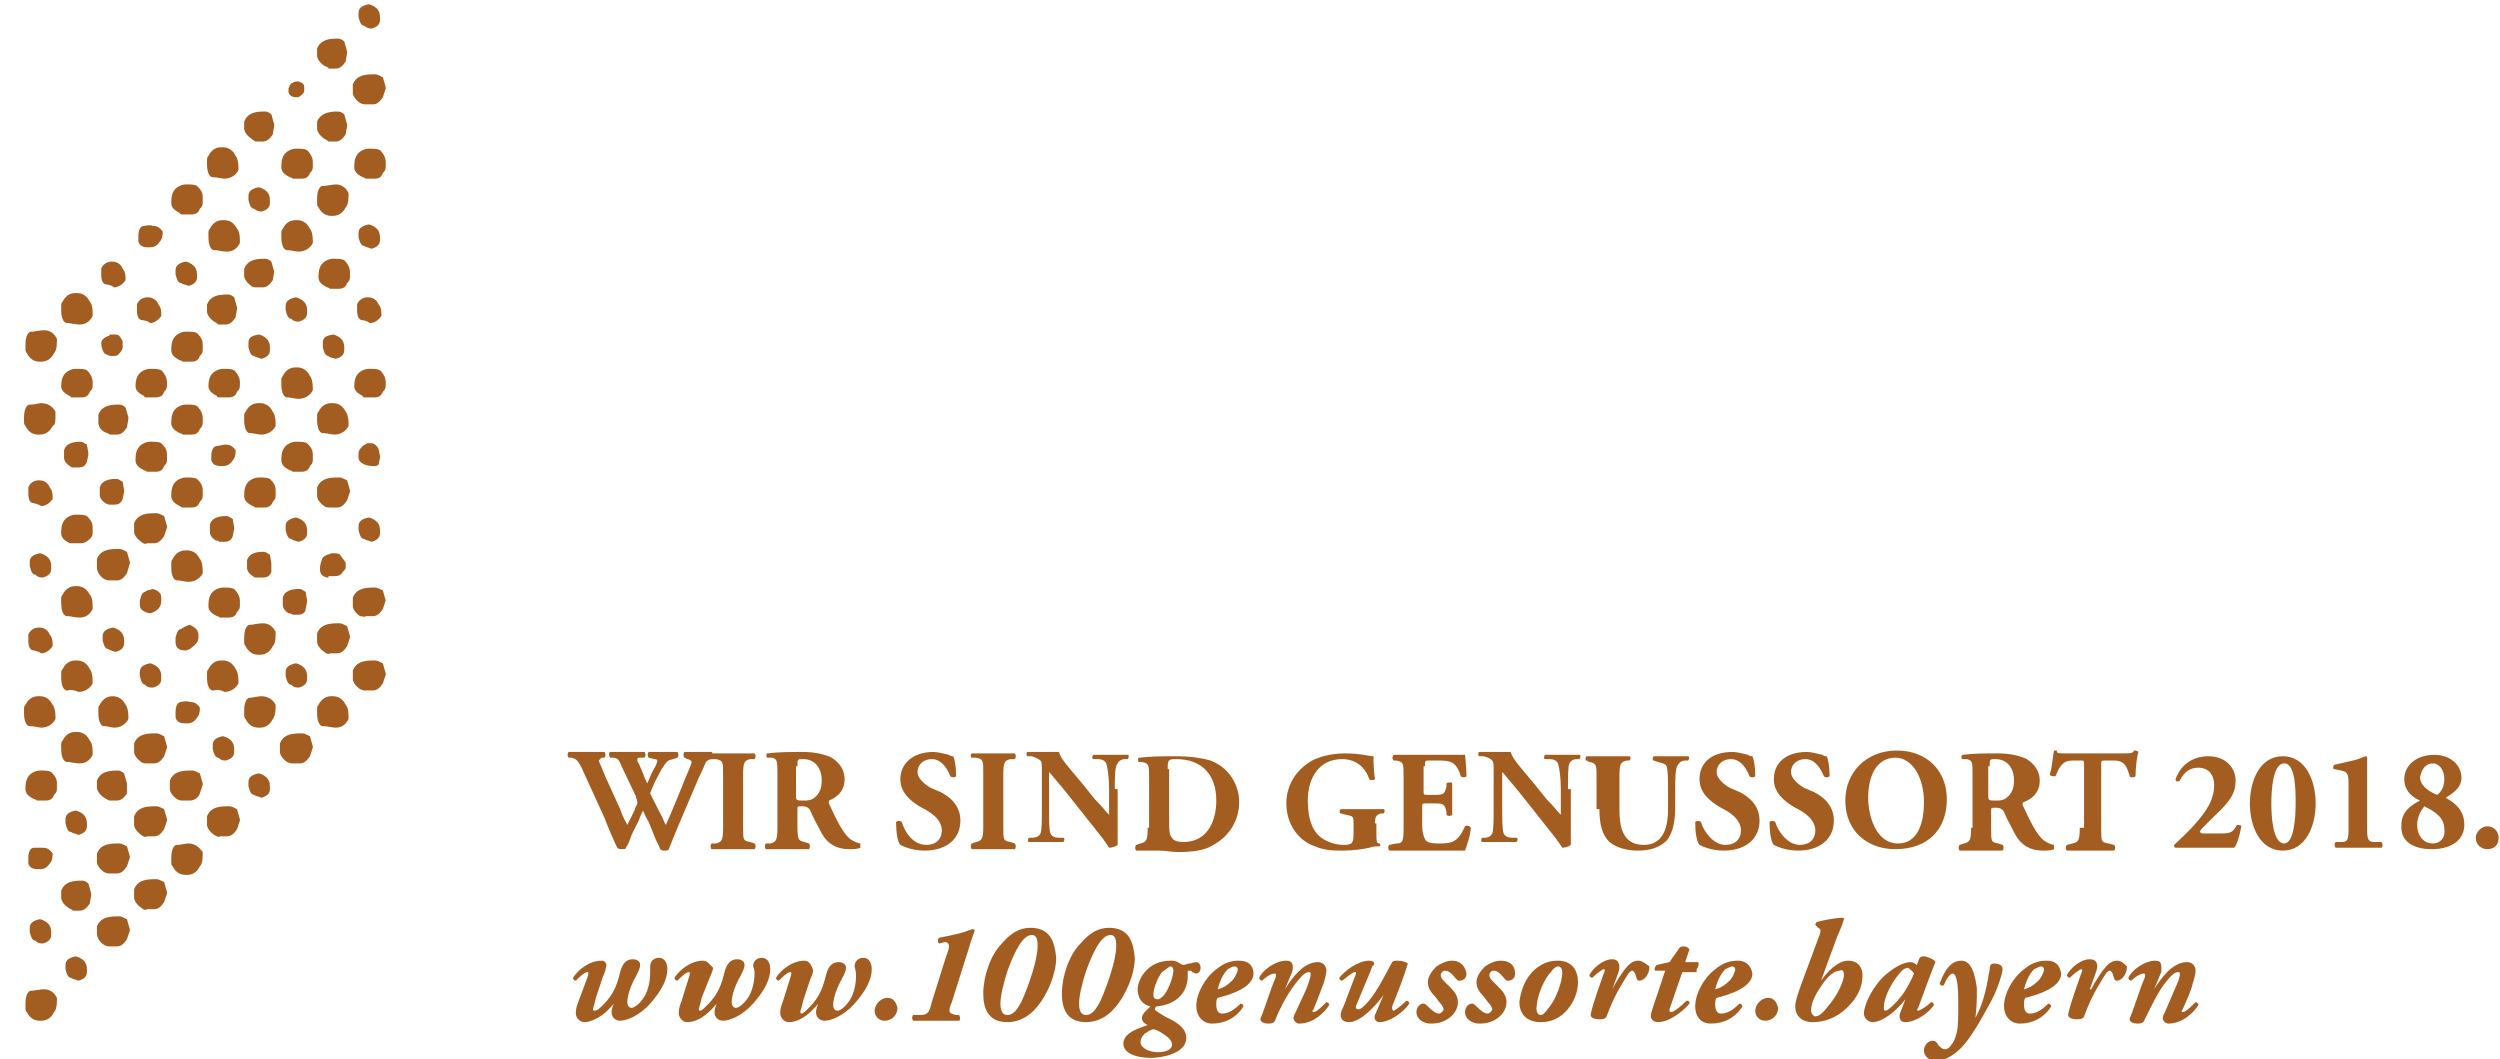 <?xml version="1.0" encoding="utf-8" standalone="no"?><!-- Generator: Adobe Illustrator 25.3.1, SVG Export Plug-In . SVG Version: 6.00 Build 0)  --><svg xmlns="http://www.w3.org/2000/svg" xmlns:xlink="http://www.w3.org/1999/xlink" height="250" id="Ebene_2" preserveAspectRatio="xMidYMid slice" style="enable-background:new 0 0 205.1 74.1;" version="1.1" viewBox="30.015 0.0 175.085 74.1" width="590" x="0px" xml:space="preserve" y="0px">
<style type="text/css">
	.st0{fill:#A35D21;}
</style>
<g>
	<path class="st0" d="M47.7,43.7c-0.1,0-0.1,0-0.1,0c-0.2,0-0.4,0.3-0.4,0.9v0.3c0,0.1,0,0.2,0.1,0.3c0.2,0.4,0.5,0.6,0.9,0.6h0.1   c0.4,0,0.7-0.2,0.9-0.6c0.1-0.1,0.2-0.3,0.2-0.8l0-0.2c-0.2-0.4-0.5-0.6-0.9-0.6C48.2,43.6,47.8,43.7,47.7,43.7"/>
	<path class="st0" d="M52.8,50.8c-0.1,0-0.1,0-0.1,0c-0.2,0-0.4-0.3-0.4-0.9v-0.3c0-0.1,0-0.2,0.1-0.3c0.2-0.4,0.5-0.6,0.9-0.6h0.1   c0.4,0,0.7,0.2,0.9,0.6c0.1,0.1,0.2,0.3,0.2,0.8l0,0.2c-0.2,0.4-0.5,0.6-0.9,0.6C53.4,50.9,53,50.8,52.8,50.8"/>
	<path class="st0" d="M47.7,48.8c-0.1,0-0.1,0-0.1,0c-0.2,0-0.4,0.3-0.4,0.9V50c0,0.1,0,0.2,0.1,0.3c0.2,0.4,0.5,0.6,0.9,0.6h0.1   c0.4,0,0.7-0.2,0.9-0.6c0.1-0.1,0.2-0.4,0.2-0.8l0-0.2c-0.2-0.4-0.6-0.6-1-0.6C48.2,48.7,47.8,48.8,47.7,48.8"/>
	<path class="st0" d="M47.7,30.3c-0.1,0-0.1,0-0.1,0c-0.2,0-0.4-0.3-0.4-0.9v-0.3c0-0.1,0-0.2,0.1-0.3c0.2-0.4,0.5-0.6,0.9-0.6h0.1   c0.4,0,0.7,0.2,0.9,0.6c0.1,0.1,0.2,0.4,0.2,0.8l0,0.2c-0.2,0.4-0.6,0.6-1,0.6C48.2,30.4,47.8,30.3,47.7,30.3"/>
	<path class="st0" d="M34.9,43.1c-0.1,0-0.1,0-0.1,0c-0.2,0-0.4-0.3-0.4-0.9v-0.3c0-0.1,0-0.2,0.1-0.3c0.2-0.4,0.5-0.6,0.9-0.6h0.1   c0.4,0,0.7,0.2,0.9,0.6c0.1,0.1,0.2,0.3,0.2,0.8l0,0.2c-0.2,0.4-0.5,0.6-0.9,0.6C35.4,43.2,35,43.1,34.9,43.1"/>
	<path class="st0" d="M52.8,30.3c-0.1,0-0.1,0-0.1,0c-0.2,0-0.4-0.3-0.4-0.9v-0.3c0-0.1,0-0.2,0.1-0.3c0.2-0.4,0.5-0.6,0.9-0.6h0.1   c0.4,0,0.7,0.2,0.9,0.6c0.1,0.1,0.2,0.4,0.2,0.8l0,0.2c-0.2,0.4-0.6,0.6-1,0.6C53.4,30.4,52.9,30.3,52.8,30.3"/>
	<path class="st0" d="M50.4,12.4c-0.4-0.2-0.6-0.4-0.6-0.7v-0.1c0-0.4,0.1-0.7,0.3-0.9c0.2-0.2,0.5-0.3,0.7-0.3c0.4,0,0.6,0,0.8,0.1   c0.3,0.3,0.4,0.6,0.4,0.8v0.4c0,0.2-0.1,0.3-0.2,0.4c-0.1,0.3-0.3,0.4-0.6,0.4h-0.6C50.5,12.4,50.4,12.4,50.4,12.4"/>
	<path class="st0" d="M35,27.7c-0.4-0.2-0.6-0.4-0.6-0.7V27c0-0.4,0.1-0.7,0.3-0.9c0.2-0.2,0.5-0.3,0.7-0.3c0.4,0,0.6,0,0.8,0.1   c0.3,0.3,0.4,0.6,0.4,0.8V27c0,0.2-0.1,0.3-0.2,0.4c-0.1,0.3-0.3,0.4-0.6,0.4h-0.6C35.1,27.8,35.1,27.8,35,27.7"/>
	<path class="st0" d="M40.2,27.7c-0.4-0.2-0.6-0.4-0.6-0.7V27c0-0.4,0.1-0.7,0.3-0.9c0.2-0.2,0.5-0.3,0.7-0.3c0.4,0,0.6,0,0.8,0.1   c0.3,0.3,0.4,0.6,0.4,0.8V27c0,0.2-0.1,0.3-0.2,0.4c-0.1,0.3-0.3,0.4-0.6,0.4h-0.6C40.3,27.8,40.2,27.8,40.2,27.7"/>
	<path class="st0" d="M47.9,24.9c-0.2,0-0.3-0.2-0.4-0.6V24c0-0.4,0.2-0.5,0.7-0.6c0,0,0.1,0,0.3,0.1c0.4,0.2,0.5,0.5,0.5,0.8v0.2   c0,0.3-0.2,0.5-0.6,0.6C48.2,25,48,25,47.9,24.9"/>
	<path class="st0" d="M53.1,24.9c-0.2,0-0.3-0.2-0.4-0.6V24c0-0.4,0.2-0.5,0.7-0.6c0,0,0.1,0,0.3,0.1c0.4,0.2,0.5,0.5,0.5,0.8v0.2   c0,0.3-0.2,0.5-0.6,0.6C53.3,25,53.1,25,53.1,24.9"/>
	<path class="st0" d="M35.1,68.4c-0.2,0-0.3-0.2-0.4-0.6v-0.3c0-0.3,0.2-0.5,0.7-0.6c0,0,0.1,0,0.3,0.1c0.4,0.2,0.5,0.5,0.5,0.8v0.2   c0,0.3-0.2,0.5-0.6,0.6C35.4,68.5,35.2,68.5,35.1,68.4"/>
	<path class="st0" d="M47.9,14.6c-0.2,0-0.3-0.2-0.4-0.6v-0.3c0-0.3,0.2-0.5,0.7-0.6c0,0,0.1,0,0.3,0.1c0.4,0.2,0.5,0.5,0.5,0.8v0.2   c0,0.3-0.2,0.5-0.6,0.6C48.2,14.8,48,14.7,47.9,14.6"/>
	<path class="st0" d="M47.9,55.6c-0.2,0-0.3-0.2-0.4-0.6v-0.3c0-0.3,0.2-0.5,0.7-0.6c0,0,0.1,0,0.3,0.1c0.4,0.2,0.5,0.5,0.5,0.8v0.2   c0,0.3-0.2,0.5-0.6,0.6C48.2,55.7,48,55.7,47.9,55.6"/>
	<path class="st0" d="M37.4,61c-0.3-0.2-0.5-0.5-0.5-0.7v-0.4c0-0.1,0-0.1,0-0.2c0.2-0.5,0.6-0.7,1.4-0.7h0.2c0.1,0,0.3,0.1,0.5,0.2   l0.2,0.7V60L39,60.6c-0.2,0.3-0.4,0.5-0.7,0.5h-0.5C37.7,61.1,37.6,61.1,37.4,61"/>
	<path class="st0" d="M37.4,30.2C37.1,30,37,29.8,37,29.5v-0.3c0-0.1,0-0.1,0-0.2c0.2-0.5,0.6-0.7,1.4-0.7h0.1   c0.1,0,0.3,0.1,0.4,0.2l0.2,0.7v0.1L39,29.9c-0.2,0.3-0.4,0.5-0.7,0.5h-0.5C37.7,30.3,37.6,30.3,37.4,30.2"/>
	<path class="st0" d="M45.1,22.5c-0.3-0.2-0.5-0.5-0.5-0.7v-0.3c0-0.1,0-0.1,0-0.2c0.2-0.5,0.6-0.7,1.4-0.7h0.1   c0.1,0,0.3,0.1,0.4,0.2l0.2,0.7v0.1l-0.1,0.6c-0.2,0.3-0.4,0.5-0.7,0.5h-0.5C45.4,22.7,45.3,22.6,45.1,22.5"/>
	<path class="st0" d="M55.3,48.2c-0.3-0.2-0.5-0.5-0.5-0.7v-0.4c0-0.1,0-0.1,0-0.2c0.2-0.5,0.6-0.7,1.4-0.7h0.2   c0.1,0,0.3,0.1,0.5,0.2l0.2,0.7v0.1l-0.2,0.6c-0.2,0.3-0.4,0.5-0.7,0.5h-0.5C55.6,48.3,55.5,48.3,55.3,48.2"/>
	<path class="st0" d="M52.8,35.4c-0.3-0.2-0.5-0.5-0.5-0.7v-0.4c0-0.1,0-0.1,0-0.2c0.2-0.5,0.6-0.7,1.4-0.7h0.2   c0.1,0,0.3,0.1,0.5,0.2l0.2,0.7v0.1L54.4,35c-0.2,0.3-0.4,0.5-0.7,0.5h-0.5C53.1,35.5,52.9,35.5,52.8,35.4"/>
	<path class="st0" d="M34.9,48.3c-0.1,0-0.1,0-0.1,0c-0.2,0-0.4-0.3-0.4-0.9v-0.3c0-0.1,0-0.2,0.1-0.3c0.2-0.4,0.5-0.6,0.9-0.6h0.1   c0.4,0,0.7,0.2,0.9,0.6c0.1,0.1,0.2,0.4,0.2,0.8l0,0.2c-0.2,0.4-0.6,0.6-1,0.6C35.4,48.3,35,48.2,34.9,48.3"/>
	<path class="st0" d="M42.6,40.6c-0.1,0-0.1,0-0.1,0c-0.2,0-0.4-0.3-0.4-0.9v-0.3c0-0.1,0-0.2,0.1-0.3c0.2-0.4,0.5-0.6,0.9-0.6h0.1   c0.4,0,0.7,0.2,0.9,0.6c0.1,0.1,0.2,0.4,0.2,0.8l0,0.2c-0.2,0.4-0.6,0.6-1,0.6C43.1,40.7,42.7,40.6,42.6,40.6"/>
	<path class="st0" d="M34.9,22.6c-0.1,0-0.1,0-0.1,0c-0.2,0-0.4-0.3-0.4-0.9v-0.3c0-0.1,0-0.2,0.1-0.3c0.2-0.4,0.5-0.6,0.9-0.6h0.1   c0.4,0,0.7,0.2,0.9,0.6c0.1,0.1,0.2,0.3,0.2,0.8l0,0.2c-0.2,0.4-0.5,0.6-0.9,0.6C35.4,22.7,35,22.6,34.9,22.6"/>
	<path class="st0" d="M50.3,27.8c-0.1,0-0.1,0-0.1,0c-0.2,0-0.4-0.3-0.4-0.9v-0.3c0-0.1,0-0.2,0.1-0.3c0.2-0.4,0.5-0.6,0.9-0.6h0.1   c0.4,0,0.7,0.2,0.9,0.6c0.1,0.1,0.2,0.4,0.2,0.8l0,0.2c-0.2,0.4-0.6,0.6-1,0.6C50.8,27.9,50.4,27.8,50.3,27.8"/>
	<path class="st0" d="M50.3,17.5c-0.1,0-0.1,0-0.1,0c-0.2,0-0.4-0.3-0.4-0.9v-0.3c0-0.1,0-0.2,0.1-0.3c0.2-0.4,0.5-0.6,0.9-0.6h0.1   c0.4,0,0.7,0.2,0.9,0.6c0.1,0.1,0.2,0.4,0.2,0.8l0,0.2c-0.2,0.4-0.6,0.6-1,0.6C50.8,17.6,50.4,17.5,50.3,17.5"/>
	<path class="st0" d="M32.3,28.3c-0.1,0-0.1,0-0.1,0c-0.2,0-0.4,0.3-0.4,0.9v0.3c0,0.1,0,0.2,0.1,0.3c0.2,0.4,0.5,0.6,0.9,0.6h0.1   c0.4,0,0.7-0.2,0.9-0.6C34,29.7,34,29.5,34,29l0-0.2c-0.2-0.4-0.6-0.6-1-0.6C32.9,28.2,32.5,28.3,32.3,28.3"/>
	<path class="st0" d="M37.5,50.8c-0.1,0-0.1,0-0.1,0c-0.2,0-0.4-0.3-0.4-0.9v-0.3c0-0.1,0-0.2,0.1-0.3c0.2-0.4,0.5-0.6,0.9-0.6H38   c0.4,0,0.7,0.2,0.9,0.6c0.1,0.1,0.2,0.4,0.2,0.8l0,0.2c-0.2,0.4-0.6,0.6-1,0.6C38,50.9,37.6,50.8,37.5,50.8"/>
	<path class="st0" d="M42.6,59.1c-0.1,0-0.1,0-0.1,0c-0.2,0-0.4,0.3-0.4,0.9v0.3c0,0.1,0,0.2,0.1,0.3c0.2,0.4,0.5,0.6,0.9,0.6h0.1   c0.4,0,0.7-0.2,0.9-0.6c0.1-0.1,0.2-0.3,0.2-0.8l0-0.2C44,59.2,43.7,59,43.3,59C43.1,59,42.7,59.1,42.6,59.1"/>
	<path class="st0" d="M45.1,48.3c-0.1,0-0.1,0-0.1,0c-0.2,0-0.4-0.3-0.4-0.9v-0.3c0-0.1,0-0.2,0.1-0.3c0.2-0.4,0.5-0.6,0.9-0.6h0.1   c0.4,0,0.7,0.2,0.9,0.6c0.1,0.1,0.2,0.4,0.2,0.8l0,0.2c-0.2,0.4-0.6,0.6-1,0.6C45.7,48.3,45.3,48.2,45.1,48.3"/>
	<path class="st0" d="M32.3,50.8c-0.1,0-0.1,0-0.1,0c-0.2,0-0.4-0.3-0.4-0.9v-0.3c0-0.1,0-0.2,0.1-0.3c0.2-0.4,0.5-0.6,0.9-0.6h0.1   c0.4,0,0.7,0.2,0.9,0.6c0.1,0.1,0.2,0.4,0.2,0.8l0,0.2c-0.2,0.4-0.6,0.6-1,0.6C32.9,50.9,32.5,50.8,32.3,50.8"/>
	<path class="st0" d="M32.5,35.2C32.4,35.2,32.4,35.2,32.5,35.2c-0.3,0-0.4-0.3-0.4-0.7v-0.2c0-0.1,0-0.2,0-0.2   c0.1-0.3,0.4-0.5,0.7-0.5h0.1c0.3,0,0.6,0.2,0.7,0.5c0.1,0.1,0.2,0.3,0.2,0.6l0,0.2c-0.2,0.3-0.5,0.5-0.8,0.5   C32.9,35.3,32.5,35.2,32.5,35.2"/>
	<path class="st0" d="M32.5,45.5C32.4,45.5,32.4,45.5,32.5,45.5c-0.3,0-0.4-0.3-0.4-0.7v-0.2c0-0.1,0-0.2,0-0.2   c0.1-0.3,0.4-0.5,0.7-0.5h0.1c0.3,0,0.6,0.2,0.7,0.5c0.1,0.1,0.2,0.3,0.2,0.6l0,0.2c-0.2,0.3-0.5,0.5-0.8,0.5   C32.9,45.6,32.5,45.5,32.5,45.5"/>
	<path class="st0" d="M45.2,17.5c-0.1,0-0.1,0-0.1,0c-0.2,0-0.4-0.3-0.4-0.9v-0.3c0-0.1,0-0.2,0.1-0.3c0.2-0.4,0.5-0.6,0.9-0.6h0.1   c0.4,0,0.7,0.2,0.9,0.6c0.1,0.1,0.2,0.3,0.2,0.8l0,0.2c-0.2,0.4-0.5,0.6-0.9,0.6C45.7,17.6,45.3,17.5,45.2,17.5"/>
	<path class="st0" d="M32.5,59.3C32.5,59.3,32.4,59.3,32.5,59.3c-0.2,0-0.4,0.2-0.4,0.7v0.2c0,0.1,0,0.2,0,0.2   c0.1,0.3,0.3,0.4,0.7,0.4h0.1c0.3,0,0.5-0.1,0.7-0.4c0.1-0.1,0.2-0.3,0.2-0.6l0-0.1c-0.2-0.3-0.4-0.4-0.7-0.4   C32.9,59.3,32.6,59.3,32.5,59.3"/>
	<path class="st0" d="M37.6,19.9C37.5,19.9,37.5,19.9,37.6,19.9c-0.3,0-0.4-0.3-0.4-0.7v-0.2c0-0.1,0-0.2,0-0.2   c0.1-0.3,0.4-0.5,0.7-0.5H38c0.3,0,0.6,0.2,0.7,0.5c0.1,0.1,0.2,0.3,0.2,0.6l0,0.2c-0.2,0.3-0.5,0.5-0.8,0.5   C38,20,37.7,19.9,37.6,19.9"/>
	<path class="st0" d="M34.9,53.3c-0.1,0-0.1,0-0.1,0c-0.2,0-0.4-0.3-0.4-0.9v-0.3c0-0.1,0-0.2,0.1-0.3c0.2-0.4,0.5-0.6,0.9-0.6h0.1   c0.4,0,0.7,0.2,0.9,0.6c0.1,0.1,0.2,0.3,0.2,0.8l0,0.2c-0.2,0.4-0.5,0.6-0.9,0.6C35.4,53.4,35,53.3,34.9,53.3"/>
	<path class="st0" d="M32.4,69.3c-0.1,0-0.1,0-0.1,0c-0.2,0-0.4,0.3-0.4,0.9v0.3c0,0.1,0,0.2,0.1,0.3c0.2,0.4,0.5,0.6,0.9,0.6h0.1   c0.4,0,0.7-0.2,0.9-0.6c0.1-0.1,0.2-0.3,0.2-0.8l0-0.2c-0.2-0.4-0.5-0.6-0.9-0.6C32.9,69.2,32.5,69.3,32.4,69.3"/>
	<path class="st0" d="M42.8,49.1C42.7,49.1,42.7,49.1,42.8,49.1c-0.2,0-0.4,0.2-0.4,0.7v0.2c0,0.1,0,0.2,0,0.2   c0.1,0.3,0.3,0.4,0.7,0.4h0.1c0.3,0,0.5-0.1,0.7-0.4c0.1-0.1,0.2-0.3,0.2-0.6l0-0.1c-0.2-0.3-0.4-0.4-0.7-0.4   C43.1,49,42.8,49.1,42.8,49.1"/>
	<path class="st0" d="M32.4,23.2c-0.1,0-0.1,0-0.1,0c-0.2,0-0.4,0.3-0.4,0.9v0.3c0,0.1,0,0.2,0.1,0.3c0.2,0.4,0.5,0.6,0.9,0.6h0.1   c0.4,0,0.7-0.2,0.9-0.6c0.1-0.1,0.2-0.3,0.2-0.8l0-0.2c-0.2-0.4-0.5-0.6-0.9-0.6C32.9,23.1,32.5,23.2,32.4,23.2"/>
	<path class="st0" d="M55.5,22.4C55.4,22.4,55.4,22.4,55.5,22.4c-0.3,0-0.4-0.3-0.4-0.7v-0.2c0-0.1,0-0.2,0-0.2   c0.1-0.3,0.4-0.5,0.7-0.5h0.1c0.3,0,0.6,0.2,0.7,0.5c0.1,0.1,0.2,0.3,0.2,0.6l0,0.2c-0.2,0.3-0.5,0.5-0.8,0.5   C55.9,22.5,55.6,22.4,55.5,22.4"/>
	<path class="st0" d="M40.1,22.4C40.1,22.4,40,22.4,40.1,22.4c-0.3,0-0.4-0.3-0.4-0.7v-0.2c0-0.1,0-0.2,0-0.2   c0.1-0.3,0.4-0.5,0.7-0.5h0.1c0.3,0,0.6,0.2,0.7,0.5c0.1,0.1,0.2,0.3,0.2,0.6l0,0.2c-0.2,0.3-0.5,0.5-0.8,0.5   C40.6,22.5,40.2,22.4,40.1,22.4"/>
	<path class="st0" d="M45.1,12.4c-0.1,0-0.1,0-0.1,0c-0.2,0-0.4-0.3-0.4-0.9v-0.3c0-0.1,0-0.2,0.1-0.3c0.2-0.4,0.5-0.6,0.9-0.6h0.1   c0.4,0,0.7,0.2,0.9,0.6c0.1,0.1,0.2,0.4,0.2,0.8l0,0.2c-0.2,0.4-0.6,0.6-1,0.6C45.7,12.5,45.3,12.4,45.1,12.4"/>
	<path class="st0" d="M40.2,15.8C40.1,15.8,40.1,15.8,40.2,15.8c-0.2,0-0.4,0.2-0.4,0.7v0.2c0,0.1,0,0.2,0,0.2   c0.1,0.3,0.3,0.4,0.7,0.4h0.1c0.3,0,0.5-0.1,0.7-0.4c0.1-0.1,0.2-0.3,0.2-0.6l0-0.1c-0.2-0.3-0.4-0.4-0.7-0.4   C40.6,15.7,40.3,15.8,40.2,15.8"/>
	<path class="st0" d="M52.8,13c-0.1,0-0.1,0-0.1,0c-0.2,0-0.4,0.3-0.4,0.9v0.3c0,0.1,0,0.2,0.1,0.3c0.2,0.4,0.5,0.6,0.9,0.6h0.1   c0.4,0,0.7-0.2,0.9-0.6c0.1-0.1,0.2-0.3,0.2-0.8l0-0.2c-0.2-0.4-0.5-0.6-0.9-0.6C53.4,12.9,53,13,52.8,13"/>
	<path class="st0" d="M45.3,31.2C45.3,31.2,45.2,31.2,45.3,31.2c-0.2,0-0.4,0.2-0.4,0.7V32c0,0.1,0,0.2,0,0.2   c0.1,0.3,0.3,0.4,0.7,0.4h0.1c0.3,0,0.5-0.1,0.7-0.4c0.1-0.1,0.2-0.3,0.2-0.6l0-0.1c-0.2-0.3-0.4-0.4-0.7-0.4   C45.7,31.1,45.4,31.2,45.3,31.2"/>
	<path class="st0" d="M45.3,43.1c-0.4-0.2-0.6-0.4-0.6-0.7v-0.1c0-0.4,0.1-0.7,0.3-0.9c0.2-0.2,0.5-0.3,0.7-0.3c0.4,0,0.6,0,0.8,0.1   c0.3,0.3,0.4,0.6,0.4,0.8v0.4c0,0.2-0.1,0.3-0.2,0.4c-0.1,0.3-0.3,0.4-0.6,0.4h-0.6C45.4,43.1,45.3,43.1,45.3,43.1"/>
	<path class="st0" d="M47.8,35.4c-0.4-0.2-0.6-0.4-0.6-0.7v-0.1c0-0.4,0.1-0.7,0.3-0.9c0.2-0.2,0.5-0.3,0.7-0.3c0.4,0,0.6,0,0.8,0.1   c0.3,0.3,0.4,0.5,0.4,0.8v0.4c0,0.2-0.1,0.3-0.2,0.4c-0.1,0.3-0.3,0.4-0.6,0.4H48C47.9,35.5,47.9,35.4,47.8,35.4"/>
	<path class="st0" d="M40.2,32.9c-0.4-0.2-0.6-0.4-0.6-0.7v-0.1c0-0.4,0.1-0.7,0.3-0.9c0.2-0.2,0.5-0.3,0.7-0.3c0.4,0,0.6,0,0.8,0.1   c0.3,0.3,0.4,0.5,0.4,0.8v0.4c0,0.2-0.1,0.3-0.2,0.4c-0.1,0.3-0.3,0.4-0.6,0.4h-0.6C40.3,32.9,40.2,32.9,40.2,32.9"/>
	<path class="st0" d="M42.7,30.3c-0.4-0.2-0.6-0.4-0.6-0.7v-0.1c0-0.4,0.1-0.7,0.3-0.9c0.2-0.2,0.5-0.3,0.7-0.3c0.4,0,0.6,0,0.8,0.1   c0.3,0.3,0.4,0.6,0.4,0.8v0.4c0,0.2-0.1,0.3-0.2,0.4c-0.1,0.3-0.3,0.4-0.6,0.4h-0.6C42.8,30.3,42.7,30.3,42.7,30.3"/>
	<path class="st0" d="M55.5,12.4c-0.4-0.2-0.6-0.4-0.6-0.7v-0.1c0-0.4,0.1-0.7,0.3-0.9c0.2-0.2,0.5-0.3,0.7-0.3c0.4,0,0.6,0,0.8,0.1   c0.3,0.3,0.4,0.6,0.4,0.8v0.4c0,0.2-0.1,0.3-0.2,0.4c-0.1,0.3-0.3,0.4-0.6,0.4h-0.6C55.6,12.4,55.5,12.4,55.5,12.4"/>
	<path class="st0" d="M53,20.1c-0.4-0.2-0.6-0.4-0.6-0.7v-0.1c0-0.4,0.1-0.7,0.3-0.9c0.2-0.2,0.5-0.3,0.7-0.3c0.4,0,0.6,0,0.8,0.1   c0.3,0.3,0.4,0.6,0.4,0.8v0.4c0,0.2-0.1,0.3-0.2,0.4c-0.1,0.3-0.3,0.4-0.6,0.4h-0.6C53.1,20.1,53,20.1,53,20.1"/>
	<path class="st0" d="M50.4,32.9c-0.4-0.2-0.6-0.4-0.6-0.7v-0.1c0-0.4,0.1-0.7,0.3-0.9c0.2-0.2,0.5-0.3,0.7-0.3c0.4,0,0.6,0,0.8,0.1   c0.3,0.3,0.4,0.5,0.4,0.8v0.4c0,0.2-0.1,0.3-0.2,0.4c-0.1,0.3-0.3,0.4-0.6,0.4h-0.6C50.5,32.9,50.4,32.9,50.4,32.9"/>
	<path class="st0" d="M53,40.4c-0.4-0.1-0.5-0.3-0.5-0.6v0c0-0.3,0.1-0.6,0.2-0.8c0.2-0.2,0.4-0.2,0.6-0.3c0.3,0,0.5,0,0.6,0.1   c0.2,0.3,0.4,0.5,0.4,0.6v0.3c0,0.1-0.1,0.2-0.2,0.3c-0.1,0.2-0.3,0.3-0.5,0.3h-0.5C53.1,40.4,53.1,40.4,53,40.4"/>
	<path class="st0" d="M42.7,35.4c-0.4-0.2-0.6-0.4-0.6-0.7v-0.1c0-0.4,0.1-0.7,0.3-0.9c0.2-0.2,0.5-0.3,0.7-0.3c0.4,0,0.6,0,0.8,0.1   c0.3,0.3,0.4,0.5,0.4,0.8v0.4c0,0.2-0.1,0.3-0.2,0.4c-0.1,0.3-0.3,0.4-0.6,0.4h-0.6C42.8,35.5,42.7,35.4,42.7,35.4"/>
	<path class="st0" d="M35,38c-0.4-0.2-0.6-0.4-0.6-0.7v-0.1c0-0.4,0.1-0.7,0.3-0.9c0.2-0.2,0.5-0.3,0.7-0.3c0.4,0,0.6,0,0.8,0.1   c0.3,0.3,0.4,0.5,0.4,0.8v0.4c0,0.2-0.1,0.3-0.2,0.4C36.2,37.9,36,38,35.8,38h-0.6C35.1,38,35.1,38,35,38"/>
	<path class="st0" d="M42.7,14.9c-0.4-0.2-0.6-0.4-0.6-0.7v-0.1c0-0.4,0.1-0.7,0.3-0.9c0.2-0.2,0.5-0.3,0.7-0.3c0.4,0,0.6,0,0.8,0.1   c0.3,0.3,0.4,0.5,0.4,0.8v0.4c0,0.2-0.1,0.3-0.2,0.4c-0.1,0.3-0.3,0.4-0.6,0.4h-0.6C42.8,15,42.7,15,42.7,14.9"/>
	<path class="st0" d="M42.7,25.2c-0.4-0.2-0.6-0.4-0.6-0.7v-0.1c0-0.4,0.1-0.7,0.3-0.9c0.2-0.2,0.5-0.3,0.7-0.3c0.4,0,0.6,0,0.8,0.1   c0.3,0.3,0.4,0.5,0.4,0.8v0.4c0,0.2-0.1,0.3-0.2,0.4c-0.1,0.3-0.3,0.4-0.6,0.4h-0.6C42.8,25.2,42.7,25.2,42.7,25.2"/>
	<path class="st0" d="M45.3,27.7c-0.4-0.2-0.6-0.4-0.6-0.7V27c0-0.4,0.1-0.7,0.3-0.9c0.2-0.2,0.5-0.3,0.7-0.3c0.4,0,0.6,0,0.8,0.1   c0.3,0.3,0.4,0.6,0.4,0.8V27c0,0.2-0.1,0.3-0.2,0.4c-0.1,0.3-0.3,0.4-0.6,0.4h-0.6C45.4,27.8,45.3,27.8,45.3,27.7"/>
	<path class="st0" d="M37.7,23.5c-0.3,0.1-0.5,0.3-0.5,0.5v0c0,0.3,0.1,0.5,0.2,0.7c0.2,0.1,0.3,0.2,0.5,0.2c0.3,0,0.4,0,0.5-0.1   c0.2-0.2,0.3-0.4,0.3-0.5V24c0-0.1,0-0.2-0.1-0.3c-0.1-0.2-0.2-0.3-0.4-0.3h-0.4C37.8,23.5,37.7,23.5,37.7,23.5"/>
	<path class="st0" d="M32.5,55.9c-0.4-0.2-0.6-0.4-0.6-0.7v-0.1c0-0.4,0.1-0.7,0.3-0.9c0.2-0.2,0.5-0.3,0.7-0.3c0.4,0,0.6,0,0.8,0.1   c0.3,0.3,0.4,0.5,0.4,0.8v0.4c0,0.2-0.1,0.3-0.2,0.4c-0.1,0.3-0.3,0.4-0.6,0.4h-0.6C32.6,55.9,32.5,55.9,32.5,55.9"/>
	<path class="st0" d="M55.5,27.7c-0.4-0.2-0.6-0.4-0.6-0.7V27c0-0.4,0.1-0.7,0.3-0.9c0.2-0.2,0.5-0.3,0.7-0.3c0.4,0,0.6,0,0.8,0.1   c0.3,0.3,0.4,0.6,0.4,0.8V27c0,0.2-0.1,0.3-0.2,0.4c-0.1,0.3-0.3,0.4-0.6,0.4h-0.6C55.6,27.8,55.5,27.8,55.5,27.7"/>
	<path class="st0" d="M32.6,40.2c-0.2,0-0.3-0.2-0.4-0.6v-0.3c0-0.3,0.2-0.5,0.7-0.6c0,0,0.1,0,0.3,0.1c0.4,0.2,0.5,0.5,0.5,0.8v0.2   c0,0.3-0.2,0.5-0.6,0.6C32.8,40.4,32.7,40.3,32.6,40.2"/>
	<path class="st0" d="M42.8,19.8c-0.2,0-0.3-0.2-0.4-0.6v-0.3c0-0.3,0.2-0.5,0.7-0.6c0,0,0.1,0,0.3,0.1c0.4,0.2,0.5,0.5,0.5,0.8v0.2   c0,0.3-0.2,0.5-0.6,0.6C43.1,19.9,42.9,19.9,42.8,19.8"/>
	<path class="st0" d="M55.6,37.7c-0.2,0-0.3-0.2-0.4-0.6v-0.3c0-0.3,0.2-0.5,0.7-0.6c0,0,0.1,0,0.3,0.1c0.4,0.2,0.5,0.5,0.5,0.8v0.2   c0,0.3-0.2,0.5-0.6,0.6C55.9,37.8,55.7,37.8,55.6,37.7"/>
	<path class="st0" d="M55.6,1.8c-0.2,0-0.3-0.2-0.4-0.6V0.9c0-0.3,0.2-0.5,0.7-0.6c0,0,0.1,0,0.3,0.1c0.4,0.2,0.5,0.5,0.5,0.8v0.2   c0,0.3-0.2,0.5-0.6,0.6C55.9,2,55.7,1.9,55.6,1.8"/>
	<path class="st0" d="M55.6,17.2c-0.2,0-0.3-0.2-0.4-0.6v-0.3c0-0.3,0.2-0.5,0.7-0.6c0,0,0.1,0,0.3,0.1c0.4,0.2,0.5,0.5,0.5,0.8v0.2   c0,0.3-0.2,0.5-0.6,0.6C55.9,17.3,55.7,17.3,55.6,17.2"/>
	<path class="st0" d="M50.5,22.3c-0.2,0-0.3-0.2-0.4-0.6v-0.3c0-0.3,0.2-0.5,0.7-0.6c0,0,0.1,0,0.3,0.1c0.4,0.2,0.5,0.5,0.5,0.8v0.2   c0,0.3-0.2,0.5-0.6,0.6C50.7,22.5,50.6,22.4,50.5,22.3"/>
	<path class="st0" d="M50.5,37.7c-0.2,0-0.3-0.2-0.4-0.6v-0.3c0-0.3,0.2-0.5,0.7-0.6c0,0,0.1,0,0.3,0.1c0.4,0.2,0.5,0.5,0.5,0.8v0.2   c0,0.3-0.2,0.5-0.6,0.6C50.7,37.8,50.6,37.8,50.5,37.7"/>
	<path class="st0" d="M40.3,47.9c-0.2,0-0.3-0.2-0.4-0.6V47c0-0.3,0.2-0.5,0.7-0.6c0,0,0.1,0,0.3,0.1c0.4,0.2,0.5,0.5,0.5,0.8v0.2   c0,0.3-0.2,0.5-0.6,0.6C40.5,48.1,40.3,48,40.3,47.9"/>
	<path class="st0" d="M45.4,53c-0.2,0-0.3-0.2-0.4-0.6v-0.3c0-0.3,0.2-0.5,0.7-0.6c0,0,0.1,0,0.3,0.1c0.4,0.2,0.5,0.5,0.5,0.8v0.2   c0,0.3-0.2,0.5-0.6,0.6C45.6,53.2,45.5,53.1,45.4,53"/>
	<path class="st0" d="M37.7,45.4c-0.2,0-0.3-0.2-0.4-0.6v-0.3c0-0.3,0.2-0.5,0.7-0.6c0,0,0.1,0,0.3,0.1c0.4,0.2,0.5,0.5,0.5,0.8v0.2   c0,0.3-0.2,0.5-0.6,0.6C37.9,45.5,37.8,45.5,37.7,45.4"/>
	<path class="st0" d="M42.8,44c-0.2,0-0.3,0.2-0.4,0.6v0.3c0,0.4,0.2,0.6,0.7,0.6c0,0,0.1,0,0.3-0.1c0.4-0.3,0.6-0.5,0.6-0.8v-0.2   c0-0.3-0.2-0.5-0.6-0.7C43.1,43.8,42.9,43.9,42.8,44"/>
	<path class="st0" d="M35.1,58.2c-0.2,0-0.3-0.2-0.4-0.6v-0.3c0-0.3,0.2-0.5,0.7-0.6c0,0,0.1,0,0.3,0.1c0.4,0.2,0.5,0.5,0.5,0.8v0.2   c0,0.3-0.2,0.5-0.6,0.6C35.4,58.3,35.2,58.3,35.1,58.2"/>
	<path class="st0" d="M50.6,5.8c-0.1,0-0.2,0.1-0.3,0.4v0.2c0,0.2,0.2,0.4,0.5,0.4c0,0,0.1,0,0.2,0c0.3-0.2,0.4-0.3,0.4-0.5V6.1   c0-0.2-0.1-0.3-0.4-0.4C50.8,5.7,50.7,5.7,50.6,5.8"/>
	<path class="st0" d="M40.3,41.4c-0.2,0-0.3,0.2-0.4,0.6v0.3c0,0.3,0.2,0.5,0.7,0.6c0,0,0.1,0,0.3-0.1c0.4-0.2,0.5-0.5,0.5-0.8v-0.2   c0-0.3-0.2-0.5-0.6-0.6C40.5,41.3,40.3,41.3,40.3,41.4"/>
	<path class="st0" d="M50.5,47.9c-0.2,0-0.3-0.2-0.4-0.6V47c0-0.3,0.2-0.5,0.7-0.6c0,0,0.1,0,0.3,0.1c0.4,0.2,0.5,0.5,0.5,0.8v0.2   c0,0.3-0.2,0.5-0.6,0.6C50.7,48.1,50.6,48,50.5,47.9"/>
	<path class="st0" d="M32.6,65.8c-0.2,0-0.3-0.2-0.4-0.6v-0.3c0-0.3,0.2-0.5,0.7-0.6c0,0,0.1,0,0.3,0.1c0.4,0.2,0.5,0.5,0.5,0.8v0.2   c0,0.3-0.2,0.5-0.6,0.6C32.8,66,32.7,65.9,32.6,65.8"/>
	<path class="st0" d="M42.5,55.9c-0.3-0.2-0.5-0.5-0.5-0.7v-0.4c0-0.1,0-0.1,0-0.2c0.2-0.5,0.6-0.7,1.4-0.7h0.2   c0.1,0,0.3,0.1,0.5,0.2l0.2,0.7v0.1l-0.2,0.6C44,55.8,43.7,56,43.4,56h-0.5C42.8,56,42.7,56,42.5,55.9"/>
	<path class="st0" d="M40,53.3c-0.3-0.2-0.5-0.5-0.5-0.7v-0.4c0-0.1,0-0.1,0-0.2c0.2-0.5,0.6-0.7,1.4-0.7h0.2c0.1,0,0.3,0.1,0.5,0.2   l0.2,0.7v0.1l-0.2,0.6c-0.2,0.3-0.4,0.5-0.7,0.5h-0.5C40.3,53.4,40.1,53.4,40,53.3"/>
	<path class="st0" d="M55.3,7.2C55,7,54.8,6.7,54.8,6.5V6.1c0-0.1,0-0.1,0-0.2c0.2-0.5,0.6-0.7,1.4-0.7h0.2c0.1,0,0.3,0.1,0.5,0.2   l0.2,0.7v0.1l-0.2,0.6c-0.2,0.3-0.4,0.5-0.7,0.5h-0.5C55.6,7.3,55.5,7.3,55.3,7.2"/>
	<path class="st0" d="M35,32.6c-0.3-0.2-0.4-0.4-0.4-0.6v-0.3c0-0.1,0-0.1,0-0.2c0.1-0.4,0.5-0.6,1.1-0.6h0.1c0.1,0,0.2,0.1,0.4,0.2   l0.1,0.6v0.1l-0.1,0.5c-0.1,0.3-0.3,0.4-0.6,0.4h-0.4C35.2,32.7,35.1,32.7,35,32.6"/>
	<path class="st0" d="M52.8,9.7c-0.3-0.2-0.5-0.5-0.5-0.7V8.7c0-0.1,0-0.1,0-0.2C52.5,8,53,7.8,53.7,7.8h0.1c0.1,0,0.3,0.1,0.4,0.2   l0.2,0.7v0.1l-0.1,0.6c-0.2,0.3-0.4,0.5-0.7,0.5h-0.5C53.1,9.9,53,9.8,52.8,9.7"/>
	<path class="st0" d="M37.4,55.8c-0.3-0.2-0.5-0.5-0.5-0.7v-0.3c0-0.1,0-0.1,0-0.2c0.2-0.5,0.6-0.7,1.4-0.7h0.1   c0.1,0,0.3,0.1,0.4,0.2l0.2,0.7v0.1L39,55.5c-0.2,0.3-0.4,0.5-0.7,0.5h-0.5C37.7,56,37.6,55.9,37.4,55.8"/>
	<path class="st0" d="M45.1,58.4c-0.3-0.2-0.5-0.5-0.5-0.7v-0.4c0-0.1,0-0.1,0-0.2c0.2-0.5,0.6-0.7,1.4-0.7h0.2   c0.1,0,0.3,0.1,0.5,0.2l0.2,0.7v0.1L46.7,58c-0.2,0.3-0.4,0.5-0.7,0.5h-0.5C45.4,58.6,45.3,58.5,45.1,58.4"/>
	<path class="st0" d="M34.9,63.5c-0.3-0.2-0.5-0.5-0.5-0.7v-0.3c0-0.1,0-0.1,0-0.2c0.2-0.5,0.6-0.7,1.4-0.7h0.1   c0.1,0,0.3,0.1,0.4,0.2l0.2,0.7v0.1l-0.1,0.6c-0.2,0.3-0.4,0.5-0.7,0.5h-0.5C35.2,63.6,35,63.6,34.9,63.5"/>
	<path class="st0" d="M40,63.5c-0.3-0.2-0.5-0.5-0.5-0.7v-0.4c0-0.1,0-0.1,0-0.2c0.2-0.5,0.6-0.7,1.4-0.7h0.2c0.1,0,0.3,0.1,0.5,0.2   l0.2,0.7v0.1l-0.2,0.6c-0.2,0.3-0.4,0.5-0.7,0.5h-0.5C40.3,63.7,40.1,63.6,40,63.5"/>
	<path class="st0" d="M47.8,40.3c-0.3-0.2-0.4-0.4-0.4-0.6v-0.3c0-0.1,0-0.1,0-0.2c0.1-0.4,0.5-0.6,1.1-0.6h0.1   c0.1,0,0.2,0.1,0.4,0.2l0.1,0.6v0.1L49.1,40c-0.1,0.3-0.3,0.4-0.6,0.4h-0.4C48,40.4,47.9,40.4,47.8,40.3"/>
	<path class="st0" d="M40,37.9c-0.3-0.2-0.5-0.5-0.5-0.7v-0.4c0-0.1,0-0.1,0-0.2c0.2-0.5,0.6-0.7,1.4-0.7h0.2c0.1,0,0.3,0.1,0.5,0.2   l0.2,0.7v0.1l-0.2,0.6c-0.2,0.3-0.4,0.5-0.7,0.5h-0.5C40.3,38.1,40.1,38,40,37.9"/>
	<path class="st0" d="M50.3,42.9c-0.3-0.2-0.4-0.4-0.4-0.6V42c0-0.1,0-0.1,0-0.2c0.1-0.4,0.5-0.6,1.1-0.6h0.1c0.1,0,0.2,0.1,0.4,0.2   l0.1,0.6v0.1l-0.1,0.5C51.5,42.8,51.3,43,51,43h-0.4C50.6,43,50.5,42.9,50.3,42.9"/>
	<path class="st0" d="M45.2,37.8c-0.3-0.2-0.4-0.4-0.4-0.6v-0.3c0-0.1,0-0.1,0-0.2c0.1-0.4,0.5-0.6,1.1-0.6h0.1   c0.1,0,0.2,0.1,0.4,0.2l0.1,0.6v0.1l-0.1,0.5c-0.1,0.3-0.3,0.4-0.6,0.4h-0.4C45.5,37.9,45.4,37.8,45.2,37.8"/>
	<path class="st0" d="M37.4,40.5c-0.3-0.2-0.5-0.5-0.5-0.8v-0.4c0-0.1,0-0.1,0-0.2c0.2-0.5,0.6-0.7,1.4-0.7h0.2   c0.1,0,0.3,0.1,0.5,0.2l0.2,0.7v0.1L39,40.1c-0.2,0.3-0.4,0.5-0.7,0.5h-0.5C37.7,40.6,37.6,40.6,37.4,40.5"/>
	<path class="st0" d="M40,58.4c-0.3-0.2-0.5-0.5-0.5-0.7v-0.4c0-0.1,0-0.1,0-0.2c0.2-0.5,0.6-0.7,1.4-0.7h0.2c0.1,0,0.3,0.1,0.5,0.2   l0.2,0.7v0.1L41.6,58c-0.2,0.3-0.4,0.5-0.7,0.5h-0.5C40.3,58.6,40.1,58.5,40,58.4"/>
	<path class="st0" d="M37.4,66.1c-0.3-0.2-0.5-0.5-0.5-0.8V65c0-0.1,0-0.1,0-0.2c0.2-0.5,0.6-0.7,1.4-0.7h0.2c0.1,0,0.3,0.1,0.5,0.2   l0.2,0.7v0.1L39,65.7c-0.2,0.3-0.4,0.5-0.7,0.5h-0.5C37.7,66.2,37.6,66.2,37.4,66.1"/>
	<path class="st0" d="M50.2,53.3c-0.3-0.2-0.5-0.5-0.5-0.7v-0.4c0-0.1,0-0.1,0-0.2c0.2-0.5,0.6-0.7,1.4-0.7h0.2   c0.1,0,0.3,0.1,0.5,0.2l0.2,0.7v0.1l-0.2,0.6c-0.2,0.3-0.4,0.5-0.7,0.5h-0.5C50.5,53.4,50.4,53.4,50.2,53.3"/>
	<path class="st0" d="M37.5,35.2c-0.3-0.2-0.4-0.4-0.4-0.6v-0.3c0-0.1,0-0.1,0-0.2c0.1-0.4,0.5-0.6,1.1-0.6h0.1   c0.1,0,0.2,0.1,0.4,0.2l0.1,0.6v0.1l-0.1,0.5c-0.1,0.3-0.3,0.4-0.6,0.4h-0.4C37.8,35.3,37.7,35.3,37.5,35.2"/>
	<path class="st0" d="M55.5,31.2c-0.2,0.2-0.3,0.3-0.3,0.5V32c0,0,0,0.1,0,0.1c0.1,0.3,0.5,0.5,1,0.5h0.1c0.1,0,0.2,0,0.3-0.1   l0.1-0.5v-0.1l-0.1-0.5c-0.1-0.2-0.3-0.4-0.5-0.4h-0.3C55.7,31.1,55.6,31.1,55.5,31.2"/>
	<path class="st0" d="M52.8,4.6c-0.3-0.2-0.5-0.5-0.5-0.7V3.6c0-0.1,0-0.1,0-0.2c0.2-0.5,0.6-0.7,1.4-0.7h0.1c0.1,0,0.3,0.1,0.4,0.2   l0.2,0.7v0.1l-0.1,0.6c-0.2,0.3-0.4,0.5-0.7,0.5h-0.5C53.1,4.7,53,4.7,52.8,4.6"/>
	<path class="st0" d="M52.8,45.6c-0.3-0.2-0.5-0.5-0.5-0.7v-0.4c0-0.1,0-0.1,0-0.2c0.2-0.5,0.6-0.7,1.4-0.7h0.2   c0.1,0,0.3,0.1,0.5,0.2l0.2,0.7v0.1l-0.2,0.6c-0.2,0.3-0.4,0.5-0.7,0.5h-0.5C53.1,45.8,52.9,45.7,52.8,45.6"/>
	<path class="st0" d="M47.7,9.7c-0.3-0.2-0.5-0.5-0.5-0.7V8.7c0-0.1,0-0.1,0-0.2c0.2-0.5,0.6-0.7,1.4-0.7h0.1c0.1,0,0.3,0.1,0.4,0.2   l0.2,0.7v0.1l-0.1,0.6c-0.2,0.3-0.4,0.5-0.7,0.5h-0.5C48,9.9,47.8,9.8,47.7,9.7"/>
	<path class="st0" d="M47.7,20c-0.3-0.2-0.5-0.5-0.5-0.7v-0.3c0-0.1,0-0.1,0-0.2c0.2-0.5,0.6-0.7,1.4-0.7h0.1c0.1,0,0.3,0.1,0.4,0.2   l0.2,0.7V19l-0.1,0.6c-0.2,0.3-0.4,0.5-0.7,0.5h-0.5C48,20.1,47.8,20.1,47.7,20"/>
	<path class="st0" d="M55.3,43.1c-0.3-0.2-0.5-0.5-0.5-0.7V42c0-0.1,0-0.1,0-0.2c0.2-0.5,0.6-0.7,1.4-0.7h0.2c0.1,0,0.3,0.1,0.5,0.2   l0.2,0.7V42l-0.2,0.6c-0.2,0.3-0.4,0.5-0.7,0.5h-0.5C55.6,43.2,55.5,43.1,55.3,43.1"/>
	<path class="st0" d="M23.9,53.7c0-0.4,0-0.4,0.3-0.4H25c0.5,0,0.8,0.1,1,0.3c0.1,0.1,0.3,0.4,0.4,0.8c0.1,0.1,0.3,0.1,0.4,0   c0-0.7-0.1-1.4-0.1-1.5c-0.1,0-0.7,0-1.3,0h-2.1c-0.5,0-0.9,0-1.4,0c-0.1,0.1-0.1,0.3,0,0.3l0.2,0c0.4,0.1,0.5,0.1,0.5,1v3.6   c0,0.9-0.1,1-0.5,1L21.6,59c-0.1,0-0.1,0.3,0,0.3c0.7,0,1.2,0,1.7,0h1.3c0.8,0,1.7,0,2.3,0c0.1-0.3,0.4-1.1,0.4-1.6   c0-0.1-0.3-0.2-0.4,0c-0.5,1.1-0.9,1.1-1.7,1.1c-0.7,0-0.9-0.1-1-0.3c-0.1-0.2-0.2-0.5-0.2-0.9v-1.2c0-0.3,0-0.3,0.3-0.3h0.7   c0.5,0,0.6,0.1,0.7,0.5l0,0.2c0.1,0.1,0.3,0.1,0.4,0c0-0.3,0-0.7,0-1c0-0.4,0-0.7,0-1c0-0.1-0.3-0.1-0.4,0l0,0.2   c-0.1,0.5-0.2,0.5-0.7,0.5h-0.7c-0.3,0-0.3,0-0.3-0.3V53.7z M17.1,57.9c0,0.9-0.1,1-0.5,1l-0.4,0c-0.1,0.1-0.1,0.3,0,0.3   c0.7,0,1.2,0,1.7,0c0.4,0,0.9,0,1.6,0c0.1-0.1,0.1-0.3,0-0.3l-0.4,0c-0.4-0.1-0.5-0.1-0.5-1v-4.3c0-0.3,0-0.3,0.3-0.3h0.6   c0.7,0,0.9,0.5,1,1.1c0,0.1,0.3,0.1,0.4,0c0-0.6,0-1.3,0.1-1.7c0,0-0.1-0.1-0.1-0.1c-0.1,0-0.1,0-0.1,0c-0.1,0.2-0.2,0.2-0.9,0.2   h-3.6c-0.7,0-0.8,0-0.8-0.2c0,0-0.1,0-0.1,0c0,0-0.1,0-0.1,0c-0.1,0.4-0.1,1-0.3,1.7c0.1,0.1,0.2,0.1,0.4,0.1   c0.3-0.7,0.5-1.1,1.2-1.1h0.6c0.2,0,0.2,0,0.2,0.3V57.9z M10.6,53.8c0-0.5,0-0.5,0.4-0.5c0.8,0,1.3,0.6,1.3,1.4   c0,0.6-0.2,0.9-0.4,1.1c-0.2,0.2-0.4,0.3-0.7,0.3c-0.6,0-0.6,0-0.6-0.4V53.8z M9.2,57.9c0,0.9-0.1,1-0.5,1l-0.3,0   c-0.1,0-0.1,0.3,0,0.3c0.5,0,0.9,0,1.4,0c0.5,0,0.9,0,1.4,0c0.1-0.1,0.1-0.3,0-0.3l-0.3,0c-0.4-0.1-0.5-0.1-0.5-1v-1.2   c0-0.2,0-0.2,0.4-0.2c0.2,0,0.4,0.1,0.5,0.3c0.2,0.5,0.4,1,0.8,1.5c0.4,0.7,1,1,1.9,1c0.3,0,0.6,0,0.8-0.1c0-0.1,0-0.2,0-0.3   c-0.1,0-0.4-0.1-0.7-0.3c-0.5-0.4-0.9-1.1-1.5-2.4c0-0.1,0-0.2,0-0.2c0.4-0.2,1-0.6,1-1.5c0-0.6-0.3-1.1-0.9-1.4   c-0.4-0.2-1.1-0.3-1.9-0.3c-0.9,0-1.7,0-2.4,0.1c-0.1,0-0.1,0.3,0,0.3l0.3,0c0.4,0.1,0.4,0.2,0.4,1.1V57.9z M5.6,56.2   c0,1.6-0.5,2.8-1.8,2.8c-1.6,0-2-1.9-2-3.1c0-1.6,0.6-2.8,1.8-2.8C4.9,53.2,5.6,54.5,5.6,56.2 M3.8,52.7c-2,0-3.5,1.5-3.5,3.4   c0,2,1.4,3.3,3.4,3.3c2.1,0,3.5-1.3,3.5-3.4C7.2,54.1,5.8,52.7,3.8,52.7"/>
	<path class="st0" d="M25,30.2c0,2.3-0.7,4.1-2.6,4.1c-2.3,0-2.9-2.8-2.9-4.5c0-2.4,0.9-4,2.7-4C23.9,25.9,25,27.8,25,30.2    M22.3,25.2c-2.9,0-5,2.2-5,4.9c0,2.9,2.1,4.8,4.9,4.8c3,0,5.1-1.8,5.1-4.9C27.2,27.2,25.2,25.2,22.3,25.2 M13.5,30.2   c0,2.3-0.7,4.1-2.6,4.1c-2.3,0-2.9-2.8-2.9-4.5c0-2.4,0.9-4,2.7-4C12.5,25.9,13.5,27.8,13.5,30.2 M10.8,25.2c-2.9,0-5,2.2-5,4.9   c0,2.9,2.1,4.8,4.9,4.8c3,0,5.1-1.8,5.1-4.9C15.8,27.2,13.8,25.2,10.8,25.2 M3.6,27.5c0-0.7,0-1.4,0-1.7c0-0.1-0.1-0.2-0.2-0.2   c-0.1,0-0.6,0.3-1.3,0.5c-0.6,0.2-1.2,0.3-1.8,0.4c-0.1,0.1-0.1,0.4,0,0.5L1,27.1c0.6,0.1,0.7,0.3,0.7,1.2v4.6   c0,1.1-0.1,1.3-0.8,1.3l-0.6,0c-0.1,0.1-0.1,0.5,0,0.5c0.5,0,1.4,0,2.3,0c0.9,0,1.7,0,2.2,0c0.1,0,0.2-0.4,0-0.5l-0.6,0   c-0.7-0.1-0.8-0.2-0.8-1.3V27.5z"/>
	<path class="st0" d="M26.5,42.2c-0.1,0-0.5,0.1-0.8,0.4c-0.5,0.4-0.7,0.7-0.7,1.1c0,0.2,0.1,0.6,0.4,1c0.3,0.4,0.4,0.8,0.4,1   c0,0.3-0.3,0.6-0.5,0.6c-0.3,0-0.6-0.3-0.8-0.4c-0.1-0.1-0.2-0.1-0.3,0c-0.1,0.1-0.2,0.2-0.2,0.4c0,0.3,0.3,0.6,0.7,0.6   c0.4,0,0.8-0.1,1.1-0.4c0.4-0.3,0.6-0.8,0.6-1c0-0.5-0.1-0.8-0.4-1.2c-0.3-0.5-0.4-0.8-0.4-1c0-0.2,0.1-0.4,0.4-0.4   c0.3,0,0.5,0.2,0.7,0.3c0.1,0.1,0.1,0.1,0.2,0.1c0.1,0,0.2-0.2,0.2-0.3C27.2,42.6,27,42.2,26.5,42.2 M23.7,42.2   c-0.1,0-0.5,0.1-0.8,0.4c-0.5,0.4-0.7,0.7-0.7,1.1c0,0.2,0.1,0.6,0.4,1c0.3,0.4,0.4,0.8,0.4,1c0,0.3-0.3,0.6-0.5,0.6   c-0.3,0-0.6-0.3-0.8-0.4c-0.1-0.1-0.2-0.1-0.3,0c-0.1,0.1-0.2,0.2-0.2,0.4c0,0.3,0.3,0.6,0.7,0.6c0.4,0,0.8-0.1,1.1-0.4   c0.4-0.3,0.6-0.8,0.6-1c0-0.5-0.1-0.8-0.4-1.2c-0.3-0.5-0.4-0.8-0.4-1c0-0.2,0.1-0.4,0.4-0.4c0.3,0,0.5,0.2,0.7,0.3   c0.1,0.1,0.1,0.1,0.2,0.1c0.1,0,0.2-0.2,0.2-0.3C24.3,42.6,24.1,42.2,23.7,42.2 M18.7,42.6c0.1-0.2-0.2-0.3-0.3-0.3   c-0.5,0-1.6,0.9-1.9,1.3c0,0.1,0.1,0.2,0.2,0.2c0.3-0.3,0.8-0.8,1-0.8c0.1,0,0.1,0.1,0,0.3l-1,2.7c-0.2,0.5-0.1,0.9,0.3,0.9   c0.6,0,1.9-1.4,2.7-2.4l0,0l-0.7,2c-0.1,0.2,0.1,0.4,0.3,0.4c0.6,0,1.6-0.9,1.9-1.4c0-0.1-0.1-0.2-0.2-0.2   c-0.3,0.3-0.9,0.8-1.1,0.8c-0.1,0-0.1-0.1,0-0.3c0.5-1.3,1.2-3.1,1.3-3.4c0-0.1-0.3-0.2-0.5-0.2c-0.4,0.7-0.9,1.9-1.9,2.9   c-0.6,0.6-1,0.9-1.2,0.9c-0.1,0-0.2-0.1-0.1-0.4L18.7,42.6z M13,42.7c0.1-0.2,0-0.4-0.3-0.4c-0.5,0-1.2,0.4-1.6,1   c0,0.1,0,0.2,0.1,0.2c0.4-0.3,0.7-0.5,1-0.5c0.1,0,0.1,0.1,0,0.2c-0.1,0.2-1.2,3.3-1.3,3.4c-0.1,0.2,0.2,0.3,0.3,0.3   c0.1,0,0.1,0,0.2-0.1c0.6-1.2,1.1-2,1.7-2.8c0.6-0.8,1.2-1.3,1.5-1.3c0.2,0,0.2,0.1,0.2,0.3c0,0.2-0.1,0.6-0.2,0.8   c-0.3,0.5-0.7,1.6-0.9,2.2c-0.2,0.5-0.3,0.6-0.3,0.7c0,0.1,0.2,0.3,0.3,0.3c0.6,0,1.5-0.5,1.9-1.2c0-0.1,0-0.2-0.2-0.2   c-0.3,0.4-0.8,0.7-1,0.7c-0.1,0-0.1-0.1,0-0.2c0-0.1,0.8-1.9,1-2.4c0.1-0.3,0.2-0.6,0.2-0.8c0-0.4-0.2-0.6-0.6-0.6   c-0.8,0-1.9,1.2-2.7,2.4l0,0L13,42.7z M9.8,42.6c0.2,0,0.3,0.1,0.3,0.2c0,0.1-0.1,0.4-0.4,0.7c-0.4,0.4-0.7,0.6-1.5,0.8   C8.3,44,8.5,43.5,9,43.1C9.3,42.7,9.6,42.6,9.8,42.6 M10,42.2c-0.3,0-0.7,0.1-1.3,0.5c-1.2,0.9-1.6,2.2-1.6,2.9   c0,0.5,0.2,1.1,0.9,1.1c0.5,0,1.1-0.2,1.7-1c0-0.1,0-0.2-0.1-0.2c-0.5,0.4-0.8,0.6-1.1,0.6c-0.3,0-0.5-0.3-0.5-0.6   c0-0.4,0.1-0.8,0.2-1c1.6-0.4,2.7-1,2.7-1.8C10.7,42.6,10.4,42.2,10,42.2 M4.8,45.7c-0.2,0.7-0.7,0.8-1.4,0.8   c-1.1,0-2.2-0.5-2.2-2.3c0-1.2,0.6-2.7,1.4-3.4c0.7-0.7,1.6-1.2,2.9-1.2c1.1,0,1.4,0.4,1.2,1.5c0,0.1,0.2,0.1,0.3,0   c0.1-0.4,0.3-1.1,0.5-1.5c-0.3-0.1-0.9-0.3-1.9-0.3c-1.5,0-2.7,0.4-3.8,1.4c-1.1,1-1.6,2.3-1.6,3.4c0,1.8,1.1,2.8,3.1,2.8   c0.6,0,1.5-0.2,2.3-0.5c0,0,0.1-0.1,0-0.2c-0.1-0.1-0.1-0.2-0.1-0.3l0.3-1.1c0.3-0.9,0.3-0.9,0.7-1l0.2-0.1c0.1-0.1,0.1-0.2,0-0.3   c-0.3,0-0.8,0-1.2,0c-0.5,0-0.8,0-1.3,0c-0.1,0-0.1,0.2,0,0.3l0.4,0.1c0.7,0.1,0.6,0.2,0.4,1L4.8,45.7z"/>
	<path class="st0" d="M24.7,67.2c0.1-0.2,0-0.4-0.3-0.4c-0.5,0-1.2,0.4-1.6,1c0,0.1,0,0.2,0.1,0.2c0.4-0.3,0.7-0.5,1-0.5   c0.1,0,0.1,0.1,0,0.2c-0.1,0.1-1.2,3.2-1.2,3.3c-0.1,0.2,0.2,0.3,0.3,0.3c0.1,0,0.1,0,0.2-0.1c0.6-1.2,1.1-2,1.6-2.7   c0.6-0.7,1.2-1.3,1.5-1.3c0.2,0,0.2,0.1,0.2,0.3c0,0.2-0.1,0.6-0.2,0.8c-0.2,0.5-0.6,1.6-0.9,2.1c-0.2,0.5-0.3,0.6-0.3,0.7   c0,0.1,0.2,0.3,0.3,0.3c0.6,0,1.4-0.5,1.8-1.2c0-0.1,0-0.2-0.2-0.1c-0.3,0.4-0.8,0.7-1,0.7c-0.1,0-0.1-0.1,0-0.2   c0-0.1,0.8-1.8,1-2.3c0.1-0.2,0.2-0.6,0.2-0.7c0-0.3-0.2-0.6-0.6-0.6c-0.8,0-1.8,1.2-2.6,2.3l0,0L24.7,67.2z M20.4,66.8   c-0.5,0-0.9,0.4-1.2,1c0,0.1,0.1,0.2,0.2,0.2c0.2-0.3,0.5-0.6,0.8-0.6c0.1,0,0.1,0.1,0.1,0.2c-0.3,1-1,2.9-1.1,3.3   c-0.1,0.2,0.2,0.3,0.4,0.3c0.1,0,0.1,0,0.2-0.1c0.6-1.2,1.2-2.5,1.8-3.3c0.2-0.2,0.3-0.3,0.4-0.3c0.1,0,0.2,0.1,0.2,0.4   c0,0.2,0.2,0.2,0.3,0.1c0.1-0.2,0.2-0.5,0.2-0.6c0-0.2-0.1-0.5-0.4-0.5c-0.3,0-0.5,0.2-0.8,0.6c-0.3,0.3-0.8,1.2-1.1,1.8h-0.1   l0.5-1.3C20.7,67.5,20.9,66.8,20.4,66.8 M17.8,67.1c0.2,0,0.2,0.1,0.2,0.2c0,0.1-0.1,0.4-0.4,0.7c-0.4,0.4-0.7,0.6-1.4,0.8   c0.1-0.3,0.4-0.8,0.8-1.2C17.4,67.2,17.7,67.1,17.8,67.1 M18,66.8c-0.3,0-0.7,0.1-1.3,0.5c-1.2,0.9-1.6,2.2-1.6,2.9   c0,0.5,0.2,1.1,0.9,1.1c0.4,0,1.1-0.2,1.7-1c0-0.1,0-0.2-0.1-0.2c-0.5,0.4-0.7,0.6-1.1,0.6c-0.3,0-0.5-0.2-0.5-0.6   c0-0.4,0.1-0.8,0.1-0.9c1.5-0.4,2.6-1,2.6-1.8C18.7,67.1,18.4,66.8,18,66.8 M12.6,66.8c-0.5,0-1,0.7-1.2,1.4c0,0.1,0.1,0.2,0.2,0.1   c0.2-0.4,0.4-0.8,0.6-0.8c0.2,0,0.4,0.4,0.4,1.6c0,0.9-0.1,1.9-0.2,2.4c-0.2,0.7-0.7,1.4-0.9,1.6c-0.3,0.2-0.4,0.3-0.6,0.3   c-0.2,0-0.3-0.1-0.3-0.2c-0.1-0.1-0.2-0.2-0.3-0.2c-0.2,0-0.4,0.2-0.4,0.5c0,0.3,0.2,0.5,0.6,0.5c0.3,0,0.9-0.2,1.7-1.1   c0.8-1,1.2-1.7,1.7-2.5c1-1.6,1.2-3,1.2-3.2c0-0.1,0-0.2-0.1-0.2c-0.1-0.1-0.2-0.1-0.3-0.1c-0.1,0-0.2,0-0.3,0.3   c0,0.3-0.2,1.3-0.4,2c-0.2,0.6-0.5,1.3-0.9,1.8h0c0.1-0.9,0.2-1.7,0.2-2.3C13.2,67.8,13.1,66.8,12.6,66.8 M9.4,67.3   c0.3,0,0.5,0.2,0.5,0.4c-0.2,0.6-0.6,1.5-1.4,2.3c-0.6,0.6-0.9,0.7-1,0.7c-0.1,0-0.2-0.1-0.2-0.2c0-0.8,0.6-2.1,1.3-2.7   C8.9,67.4,9.1,67.3,9.4,67.3 M10.1,67.2C10.1,67.1,10,67,9.9,67c-0.1,0-0.1-0.1-0.3-0.1c-0.3,0-0.5,0.1-1,0.3   c-0.4,0.2-0.9,0.7-1.4,1.4c-0.7,1-0.9,1.8-0.9,2.1c0,0.3,0.2,0.6,0.5,0.6c0.5,0,1.6-0.7,2.3-1.7l0,0l-0.3,1   c-0.1,0.2-0.1,0.3-0.1,0.4c0,0.1,0.1,0.3,0.3,0.3c0.6,0,1.3-0.6,1.8-1.2c0-0.1-0.1-0.1-0.1-0.1c-0.6,0.5-0.9,0.7-1.1,0.7   c-0.1,0-0.1-0.1-0.1-0.2c0.3-1,1.3-3.3,1.4-3.7c-0.1-0.1-0.3-0.2-0.5-0.2L10.1,67.2z M3.8,64.7c0.1-0.4,0.1-0.3,0.5-0.3   c0.9,0,1.3,0.4,1.3,1.1c0,1.3-1.4,1.7-2.1,1.7c-0.5,0-0.5-0.1-0.4-0.3L3.8,64.7z M2.8,67.8c0.1-0.3,0.1-0.4,0.7-0.4   c0.8,0,1.6,0.4,1.6,1.3c0,1.4-1.1,2-2,2c-0.8,0-1.1-0.2-0.8-0.9L2.8,67.8z M1.5,69.6c-0.3,1.1-0.4,1.2-1,1.3l-0.2,0   c-0.1,0.1-0.1,0.2,0,0.3c0.3,0,0.7,0,1.1,0c0.4,0,0.8,0,1.4,0c1.3,0,2.1-0.4,2.5-0.8C5.9,69.9,6,69.3,6,69c0-0.8-0.5-1.4-1.1-1.6   c-0.1,0-0.2-0.1,0-0.1c0.6,0,1.7-0.5,1.7-1.6c0-0.7-0.4-1.1-0.9-1.3c-0.5-0.2-1.2-0.3-1.7-0.3c-0.8,0-1.4,0.1-1.8,0.1   c-0.1,0.1-0.1,0.2,0,0.3l0.3,0c0.5,0,0.6,0.1,0.3,0.9L1.5,69.6z"/>
	<path class="st0" d="M180.9,67.2c-0.8,0-1.7,0.7-1.9,1.2c0,0.1,0.1,0.2,0.2,0.2c0.2-0.2,0.6-0.5,0.9-0.5c0.1,0,0.1,0.2,0,0.4   c-0.2,0.4-0.9,2.6-1,2.7c-0.1,0.3,0.3,0.4,0.5,0.4c0.2,0,0.4,0,0.5-0.2c0.5-1,1-2.1,1.6-2.8c0.4-0.5,0.6-0.6,0.8-0.6   c0.1,0,0.1,0.1,0.1,0.1c0,0.1,0,0.2-0.1,0.5c-0.3,0.7-0.6,1.4-0.9,2.1c-0.1,0.2-0.2,0.4-0.2,0.5c0,0.2,0.2,0.4,0.4,0.4   c1,0,1.8-0.8,2.1-1.3c0-0.1-0.1-0.2-0.2-0.2c-0.3,0.3-0.7,0.7-0.9,0.7c-0.1,0-0.1-0.1,0-0.2c0.3-0.7,0.6-1.3,0.7-1.8   c0.1-0.3,0.2-0.7,0.2-0.9c0-0.3-0.2-0.6-0.6-0.6c-1,0-1.8,1.1-2.3,1.9h0l0.5-1.2C181.3,67.6,181.4,67.2,180.9,67.2 M178.2,67.2   c-0.4,0-0.7,0.3-1,0.7c-0.2,0.3-0.5,0.7-0.8,1.3h-0.1l0.4-1.1c0.2-0.5,0.2-1-0.4-1c-0.7,0-1.4,0.7-1.6,1.1c0,0.1,0.1,0.2,0.2,0.2   c0.3-0.3,0.7-0.6,0.8-0.6c0.1,0,0.1,0.1,0,0.3c-0.3,0.9-0.7,1.9-0.9,2.8c-0.1,0.3,0.3,0.4,0.6,0.4c0.2,0,0.4,0,0.5-0.2   c0.3-0.8,0.6-1.5,1.1-2.3c0.3-0.5,0.5-0.9,0.7-0.9c0.1,0,0.1,0.1,0.2,0.2c0.1,0.3,0.1,0.5,0.3,0.5c0.3,0,0.7-0.4,0.7-1   C178.7,67.4,178.5,67.2,178.2,67.2 M172.9,67.6c0.1,0,0.2,0.1,0.2,0.2c0,0.2-0.2,0.6-0.4,0.8c-0.3,0.3-0.6,0.5-1,0.6   c0.1-0.4,0.3-1,0.7-1.4C172.6,67.7,172.8,67.6,172.9,67.6 M173.3,67.2c-0.5,0-1,0.1-1.6,0.6c-0.8,0.6-1.4,1.7-1.4,2.6   c0,0.6,0.4,1.2,1.1,1.2c0.9,0,1.7-0.4,2.2-1.2c0-0.1-0.1-0.2-0.2-0.2c-0.5,0.5-0.9,0.7-1.3,0.7c-0.3,0-0.4-0.3-0.4-0.6   c0-0.2,0-0.4,0.1-0.5c0.8-0.2,2.5-0.7,2.5-1.7C174.2,67.5,173.9,67.2,173.3,67.2 M167.3,67.2c-0.9,0-1.3,1.1-1.5,1.6   c0,0.1,0.2,0.2,0.3,0.1c0.1-0.3,0.4-0.8,0.6-0.8c0.3,0,0.4,0.8,0.4,2c0,1.1,0,1.7-0.1,2.1c-0.1,0.4-0.2,0.7-0.4,0.9   c-0.1,0.2-0.3,0.3-0.4,0.3c-0.2,0-0.3-0.1-0.5-0.3c-0.1-0.2-0.2-0.3-0.4-0.3c-0.3,0-0.6,0.3-0.6,0.7c0,0.4,0.4,0.7,0.8,0.7   c0.5,0,1.1-0.2,1.8-0.9c0.6-0.6,1.3-1.8,1.9-2.9c0.7-1.2,1-2.4,1-2.6c0-0.3-0.3-0.4-0.6-0.4c-0.2,0-0.3,0.1-0.3,0.4   c0,0.1-0.1,0.4-0.1,0.6c-0.2,1-0.4,1.9-0.9,2.8h0c0.1-0.8,0.1-1.3,0.1-2.1C168.2,67.6,167.8,67.2,167.3,67.2 M164,68.1   c-0.1,0.3-0.5,1.1-0.9,1.6c-0.3,0.4-0.9,1-1.1,1c-0.1,0-0.1-0.1-0.1-0.2v-0.1c0-0.6,0.5-1.6,1-2.2c0.3-0.4,0.5-0.5,0.7-0.5   C163.7,67.8,163.9,67.9,164,68.1 M163.8,67.3c-0.5,0-1.1,0.3-1.8,0.9c-0.9,0.8-1.5,2.1-1.5,2.7c0,0.3,0.3,0.6,0.6,0.6   c0.7,0,1.7-0.8,2.3-1.6h0l-0.3,0.8c-0.1,0.2-0.1,0.3-0.1,0.4c0,0.2,0.1,0.4,0.4,0.4c0.7,0,1.6-0.6,2-1.2c0-0.1-0.1-0.2-0.2-0.2   c-0.3,0.3-0.8,0.6-0.9,0.6c-0.1,0-0.1-0.1,0-0.2c0.4-1.1,0.8-2.2,1.2-3.2c0-0.1-0.2-0.2-0.4-0.3c-0.1,0-0.2-0.1-0.4-0.1   c-0.1,0-0.2,0-0.3,0.1l-0.2,0.5C164.1,67.4,163.9,67.3,163.8,67.3 M159.1,68.2c0,0.4-0.4,1.4-1.2,2.3c-0.3,0.4-0.6,0.6-0.8,0.6   c-0.1,0-0.3-0.2-0.3-0.4c0-0.4,0.2-1,0.7-1.7c0.5-0.8,1-1.1,1.3-1.1C159,67.8,159.1,67.9,159.1,68.2 M156.9,71.5   c1.1,0,2-0.5,2.7-1.3c0.7-0.8,0.8-1.5,0.8-2c0-0.4-0.2-1-1-1c-0.7,0-1.4,0.7-1.9,1.4h0l1.1-3c0.2-0.5,0.4-0.9,0.5-1.3   c0-0.1,0-0.1-0.1-0.1c-0.5,0-1.5,0.2-1.8,0.3c-0.1,0.1-0.1,0.2-0.1,0.2l0.2,0.2c0.2,0.1,0.2,0.2,0.1,0.5l-1.3,3.5   c-0.2,0.6-0.4,1.1-0.4,1.5C155.7,71.1,156.2,71.5,156.9,71.5 M153.8,69.8c-0.5,0-0.9,0.5-0.9,0.9c0,0.4,0.3,0.7,0.7,0.7   c0.5,0,0.9-0.4,0.9-0.9C154.4,70.1,154.2,69.8,153.8,69.8 M151.3,67.6c0.1,0,0.2,0.1,0.2,0.2c0,0.2-0.2,0.6-0.4,0.8   c-0.3,0.3-0.6,0.5-1,0.6c0.1-0.4,0.3-1,0.7-1.4C151,67.7,151.2,67.6,151.3,67.6 M151.7,67.2c-0.5,0-1,0.1-1.6,0.6   c-0.8,0.6-1.4,1.7-1.4,2.6c0,0.6,0.3,1.2,1.1,1.2c0.9,0,1.7-0.4,2.2-1.2c0-0.1-0.1-0.2-0.2-0.2c-0.5,0.5-0.9,0.7-1.3,0.7   c-0.3,0-0.4-0.3-0.4-0.6c0-0.2,0-0.4,0.1-0.5c0.8-0.2,2.5-0.7,2.5-1.7C152.6,67.5,152.2,67.2,151.7,67.2 M148.8,67.8   c0.1-0.1,0.2-0.4,0.1-0.5h-0.9l0.3-0.9c-0.1-0.1-0.2-0.2-0.4-0.2c-0.1,0-0.2,0-0.3,0.1l-0.7,1l-0.9,0.2c-0.1,0.1-0.2,0.3-0.1,0.4   h0.7l-0.9,2.7c-0.1,0.3-0.1,0.4-0.1,0.5c0,0.2,0.2,0.4,0.5,0.4c0.8,0,1.8-0.8,2.2-1.3c0-0.1,0-0.2-0.2-0.2   c-0.4,0.4-0.9,0.8-1.1,0.8c-0.1,0-0.1-0.1-0.1-0.2l0.9-2.6H148.8z M144.7,67.2c-0.4,0-0.7,0.3-1,0.7c-0.2,0.3-0.5,0.7-0.8,1.3h0   l0.4-1.1c0.2-0.5,0.1-1-0.4-1c-0.7,0-1.4,0.7-1.6,1.1c0,0.1,0.1,0.2,0.2,0.2c0.3-0.3,0.7-0.6,0.8-0.6c0.1,0,0.1,0.1,0,0.3   c-0.3,0.9-0.7,1.9-0.9,2.8c-0.1,0.3,0.3,0.4,0.6,0.4c0.2,0,0.4,0,0.5-0.2c0.3-0.8,0.6-1.5,1.1-2.3c0.3-0.5,0.5-0.9,0.7-0.9   c0.1,0,0.1,0.1,0.2,0.2c0.1,0.3,0.1,0.5,0.3,0.5c0.3,0,0.7-0.4,0.7-1C145.2,67.4,145,67.2,144.7,67.2 M139.1,67.2   c-0.5,0-1,0.1-1.6,0.6c-0.7,0.6-1,1.5-1.1,2.3c0,0.7,0.4,1.4,1.5,1.4c0.6,0,1.2-0.2,1.7-0.7c0.6-0.6,0.9-1.4,0.9-2.1   C140.5,67.9,140.1,67.2,139.1,67.2 M139.1,67.6c0.2,0,0.3,0.2,0.3,0.4c0,0.8-0.5,1.9-0.8,2.3c-0.3,0.4-0.5,0.7-0.7,0.7   c-0.2,0-0.3-0.2-0.3-0.4c0-1,0.6-2.2,1-2.6C138.8,67.7,139,67.6,139.1,67.6 M135.1,67.2c-0.4,0-0.8,0.2-1.1,0.4   c-0.3,0.3-0.6,0.7-0.6,1.1c0,0.4,0.2,0.7,0.5,1l0.3,0.4c0.2,0.2,0.3,0.4,0.3,0.5c0,0.1-0.2,0.3-0.3,0.3c-0.2,0-0.4-0.1-0.8-0.5   c-0.1-0.1-0.2-0.2-0.3-0.2c-0.3,0-0.5,0.3-0.5,0.6c0,0.5,0.5,0.8,1,0.8c0.5,0,0.9-0.1,1.3-0.4c0.4-0.3,0.6-0.7,0.6-1.1   c0-0.4-0.2-0.7-0.5-1l-0.4-0.4c-0.2-0.2-0.3-0.3-0.3-0.5c0-0.1,0.1-0.3,0.3-0.3c0.2,0,0.4,0.1,0.8,0.6c0.1,0.1,0.1,0.1,0.2,0.1   c0.2,0,0.5-0.1,0.5-0.5C136.1,67.5,135.7,67.2,135.1,67.2 M131.7,67.2c-0.4,0-0.8,0.2-1.1,0.4c-0.3,0.3-0.6,0.7-0.6,1.1   c0,0.4,0.2,0.7,0.5,1l0.3,0.4c0.2,0.2,0.3,0.4,0.3,0.5c0,0.1-0.2,0.3-0.3,0.3c-0.2,0-0.4-0.1-0.8-0.5c-0.1-0.1-0.2-0.2-0.3-0.2   c-0.3,0-0.5,0.3-0.5,0.6c0,0.5,0.5,0.8,1,0.8c0.5,0,0.9-0.1,1.3-0.4c0.4-0.3,0.6-0.7,0.6-1.1c0-0.4-0.2-0.7-0.5-1l-0.4-0.4   c-0.2-0.2-0.3-0.3-0.3-0.5c0-0.1,0.1-0.3,0.3-0.3c0.2,0,0.4,0.1,0.8,0.6c0.1,0.1,0.1,0.1,0.2,0.1c0.2,0,0.5-0.1,0.5-0.5   C132.6,67.5,132.2,67.2,131.7,67.2 M125.9,67.2c-0.8,0-1.7,0.7-2.1,1.2c0,0.1,0.1,0.2,0.2,0.2c0.3-0.2,0.7-0.6,0.9-0.6   c0.1,0,0.1,0.1,0,0.3l-0.8,2.1c-0.1,0.2-0.2,0.4-0.2,0.6c0,0.3,0.2,0.5,0.6,0.5c0.8,0,1.9-1.2,2.4-1.9h0l-0.6,1.4   c-0.1,0.3,0.1,0.5,0.3,0.5c0.8,0,1.8-0.8,2.1-1.3c0-0.1-0.1-0.2-0.2-0.2c-0.3,0.3-0.8,0.7-0.9,0.7c-0.1,0-0.1-0.2-0.1-0.3   c0.4-1,0.8-2,1.1-3c-0.1-0.1-0.4-0.2-0.7-0.2c-0.2,0-0.3,0-0.4,0.1c-0.5,0.9-1.2,2.4-2,3.1c-0.2,0.2-0.3,0.2-0.4,0.2   c-0.1,0-0.2-0.1-0.1-0.3l1-2.4c0-0.1,0.1-0.2,0.1-0.3C126.4,67.4,126.2,67.2,125.9,67.2 M120.1,67.2c-0.8,0-1.7,0.7-1.9,1.2   c0,0.1,0.1,0.2,0.2,0.2c0.2-0.2,0.6-0.5,0.9-0.5c0.1,0,0.1,0.2,0,0.4c-0.2,0.4-0.9,2.6-1,2.7c-0.1,0.3,0.3,0.4,0.5,0.4   c0.2,0,0.4,0,0.5-0.2c0.4-1,1-2.1,1.6-2.8c0.4-0.5,0.6-0.6,0.8-0.6c0.1,0,0.1,0.1,0.1,0.1c0,0.1,0,0.2-0.1,0.5   c-0.2,0.7-0.6,1.4-0.9,2.1c-0.1,0.2-0.2,0.4-0.2,0.5c0,0.2,0.2,0.4,0.4,0.4c1,0,1.8-0.8,2.1-1.3c0-0.1-0.1-0.2-0.2-0.2   c-0.3,0.3-0.7,0.7-0.9,0.7c-0.1,0-0.1-0.1,0-0.2c0.3-0.7,0.5-1.3,0.7-1.8c0.1-0.3,0.2-0.7,0.2-0.9c0-0.3-0.2-0.6-0.6-0.6   c-1,0-1.8,1.1-2.3,1.9h0l0.5-1.2C120.6,67.6,120.6,67.2,120.1,67.2 M116.5,67.6c0.1,0,0.2,0.1,0.2,0.2c0,0.2-0.2,0.6-0.4,0.8   c-0.3,0.3-0.6,0.5-1,0.6c0.1-0.4,0.3-1,0.7-1.4C116.2,67.7,116.3,67.6,116.5,67.6 M116.8,67.2c-0.5,0-1,0.1-1.6,0.6   c-0.8,0.6-1.4,1.7-1.4,2.6c0,0.6,0.4,1.2,1.1,1.2c0.9,0,1.7-0.4,2.2-1.2c0-0.1-0.1-0.2-0.2-0.2c-0.5,0.5-0.9,0.7-1.3,0.7   c-0.3,0-0.4-0.3-0.4-0.6c0-0.2,0-0.4,0.1-0.5c0.8-0.2,2.5-0.7,2.5-1.7C117.8,67.5,117.4,67.2,116.8,67.2 M110.8,72   c0.1,0,0.4,0.1,0.8,0.4c0.3,0.2,0.5,0.4,0.5,0.7c0,0.3-0.4,0.5-1,0.5c-0.6,0-1.2-0.3-1.2-0.7c0-0.3,0.2-0.5,0.3-0.6   C110.5,72.1,110.7,72,110.8,72 M110.6,74c0.8,0,2.5-0.3,2.5-1.4c0-0.8-0.9-1.2-1.5-1.5c-0.3-0.2-0.7-0.4-0.7-0.5   c0-0.1,0.1-0.2,0.1-0.2c1.3-0.1,2.2-0.9,2.2-2.1c0-0.1,0-0.2,0-0.3c0-0.1,0-0.1,0.1-0.1c0.1,0,0.2,0,0.2,0.1c0.1,0,0.2,0.1,0.3,0.1   c0.1,0,0.3-0.1,0.3-0.4c0-0.3-0.2-0.4-0.3-0.4c-0.2,0-0.3,0.1-0.5,0.1c-0.1,0-0.3,0.1-0.4,0.1c-0.1,0-0.2-0.1-0.4-0.2   c-0.2-0.1-0.3-0.1-0.5-0.1c-1.6,0-2.3,1.3-2.3,2c0,0.7,0.4,1.1,0.9,1.2v0c-0.2,0.2-0.6,0.5-0.6,0.8c0,0.3,0.2,0.4,0.4,0.5   c-0.5,0.2-1.7,0.5-1.7,1.3C108.7,73.8,109.9,74,110.6,74 M112,67.6c0.1,0,0.2,0.1,0.2,0.3c0,0.3-0.2,0.9-0.4,1.3   c-0.2,0.4-0.5,0.7-0.7,0.7c-0.2,0-0.3-0.1-0.3-0.3c0-0.5,0.3-1.2,0.6-1.6C111.7,67.8,111.9,67.6,112,67.6 M107.8,65.4   c0.4,0,0.4,0.5,0.4,0.8c0,0.9-0.6,2.7-1.1,3.8c-0.3,0.6-0.6,1-1,1c-0.3,0-0.5-0.2-0.5-0.8c0-0.5,0.2-1.4,0.5-2.3   C106.5,66.8,107.1,65.4,107.8,65.4 M107.7,64.9c-0.8,0-1.4,0.4-2,1.1c-0.8,0.8-1.3,2.3-1.3,3.5c0,1,0.3,2,1.7,2c0.8,0,1.5-0.4,2-1   c0.8-0.9,1.4-2.4,1.4-3.5C109.4,65.9,109.1,64.9,107.7,64.9 M102.3,65.4c0.4,0,0.4,0.5,0.4,0.8c0,0.9-0.6,2.7-1.1,3.8   c-0.3,0.6-0.6,1-1,1c-0.3,0-0.5-0.2-0.5-0.8c0-0.5,0.2-1.4,0.5-2.3C101,66.8,101.6,65.4,102.3,65.4 M102.2,64.9   c-0.8,0-1.4,0.4-2,1.1c-0.8,0.8-1.3,2.3-1.3,3.5c0,1,0.3,2,1.7,2c0.8,0,1.5-0.4,2-1c0.8-0.9,1.4-2.4,1.4-3.5   C103.9,65.9,103.6,64.9,102.2,64.9 M96.2,65.9c0.2,0,0.3,0.1,0.3,0.3c0,0.1,0,0.2-0.2,0.7l-1,3.2c-0.2,0.8-0.3,0.9-0.9,0.9l-0.4,0   c-0.1,0.1-0.1,0.3,0,0.4c0.5,0,1,0,1.5,0c0.6,0,1.2,0,1.7,0c0.1,0,0.1-0.3,0-0.4L97,71c-0.5-0.1-0.6-0.2-0.3-0.9l1.2-3.8   c0.1-0.4,0.3-0.9,0.4-1.2c0-0.1-0.1-0.1-0.2-0.1c0,0-0.5,0.2-0.9,0.3c-0.4,0.1-0.9,0.2-1.4,0.3c-0.1,0.1-0.1,0.3,0,0.4L96.2,65.9z    M92.2,69.8c-0.5,0-0.9,0.5-0.9,0.9c0,0.4,0.3,0.7,0.7,0.7c0.5,0,0.9-0.4,0.9-0.9C92.8,70.1,92.6,69.8,92.2,69.8 M86.4,67.2   c-0.9,0-1.7,0.7-2,1.2c0,0.1,0.1,0.2,0.2,0.2c0.2-0.2,0.6-0.6,0.8-0.6c0.1,0,0.1,0.1,0,0.4L84.9,70c-0.2,0.5-0.2,0.7-0.2,0.9   c0,0.2,0.2,0.6,0.6,0.6c0.6,0,1.2-0.4,1.6-0.8c0.2-0.2,0.5-0.5,0.5-0.6h0c-0.1,0.2-0.2,0.5-0.2,0.7c0,0.4,0.3,0.6,0.6,0.6   c0.4,0,1.3-0.3,2.1-1.2c0.8-0.9,1.2-1.7,1.2-2.4c0-0.3-0.1-0.8-0.6-0.8c-0.3,0-0.6,0.2-0.6,0.6C90,68,90,68.1,90,68.3   c0,0.4-0.1,1.1-0.4,1.6c-0.3,0.5-0.7,0.8-0.9,0.8c-0.2,0-0.3-0.2-0.3-0.4c0-0.5,0.3-1.3,0.6-1.8c0.2-0.4,0.3-0.6,0.3-0.8   c0-0.3-0.3-0.4-0.5-0.4c-0.3,0-0.7,0.1-0.9,0.9c-0.2,0.8-0.4,1.5-1.2,2.3c-0.2,0.2-0.4,0.4-0.5,0.4c-0.1,0-0.1-0.1-0.1-0.1   c0-0.1,0.1-0.3,0.2-0.8l0.5-1.5c0.1-0.2,0.2-0.5,0.2-0.6C86.9,67.5,86.7,67.2,86.4,67.2 M79.3,67.2c-0.9,0-1.7,0.7-2,1.2   c0,0.1,0.1,0.2,0.2,0.2c0.2-0.2,0.6-0.6,0.8-0.6c0.1,0,0.1,0.1,0,0.4L77.8,70c-0.2,0.5-0.2,0.7-0.2,0.9c0,0.2,0.2,0.6,0.6,0.6   c0.6,0,1.2-0.4,1.6-0.8c0.2-0.2,0.5-0.5,0.5-0.6h0c-0.1,0.2-0.2,0.5-0.2,0.7c0,0.4,0.3,0.6,0.6,0.6c0.4,0,1.3-0.3,2.1-1.2   c0.8-0.9,1.2-1.7,1.2-2.4c0-0.3-0.1-0.8-0.6-0.8c-0.3,0-0.6,0.2-0.6,0.6c0.1,0.2,0.1,0.4,0.1,0.5c0,0.4-0.1,1.1-0.4,1.6   c-0.3,0.5-0.7,0.8-0.9,0.8c-0.2,0-0.3-0.2-0.3-0.4c0-0.5,0.3-1.3,0.6-1.8c0.2-0.4,0.3-0.6,0.3-0.8c0-0.3-0.3-0.4-0.5-0.4   c-0.3,0-0.7,0.1-0.9,0.9c-0.2,0.8-0.4,1.5-1.2,2.3c-0.2,0.2-0.4,0.4-0.5,0.4c-0.1,0-0.1-0.1-0.1-0.1c0-0.1,0.1-0.3,0.2-0.8l0.6-1.5   c0.1-0.2,0.2-0.5,0.2-0.6C79.8,67.5,79.6,67.2,79.3,67.2 M72.2,67.2c-0.9,0-1.7,0.7-2,1.2c0,0.1,0.1,0.2,0.2,0.2   c0.2-0.2,0.6-0.6,0.8-0.6c0.1,0,0.1,0.1,0,0.4L70.6,70c-0.2,0.5-0.2,0.7-0.2,0.9c0,0.2,0.2,0.6,0.6,0.6c0.5,0,1.2-0.4,1.6-0.8   c0.2-0.2,0.5-0.5,0.5-0.6h0c-0.1,0.2-0.2,0.5-0.2,0.7c0,0.4,0.3,0.6,0.6,0.6c0.4,0,1.3-0.3,2.1-1.2c0.8-0.9,1.2-1.7,1.2-2.4   c0-0.3-0.1-0.8-0.6-0.8c-0.3,0-0.6,0.2-0.6,0.6c0,0.2,0,0.4,0,0.5c0,0.4-0.1,1.1-0.4,1.6c-0.3,0.5-0.7,0.8-0.9,0.8   c-0.2,0-0.3-0.2-0.3-0.4c0-0.5,0.3-1.3,0.6-1.8c0.2-0.4,0.3-0.6,0.3-0.8c0-0.3-0.3-0.4-0.5-0.4c-0.3,0-0.7,0.1-0.9,0.9   c-0.2,0.8-0.4,1.5-1.2,2.3c-0.2,0.2-0.4,0.4-0.6,0.4c-0.1,0-0.1-0.1-0.1-0.1c0-0.1,0.1-0.3,0.2-0.8l0.5-1.5   c0.1-0.2,0.2-0.5,0.2-0.6C72.6,67.5,72.5,67.2,72.2,67.2"/>
	<path class="st0" d="M204.1,59.4c0.5,0,0.8-0.3,0.8-0.8c0-0.4-0.3-0.8-0.8-0.8c-0.4,0-0.8,0.4-0.8,0.8   C203.3,59.1,203.7,59.4,204.1,59.4 M200.3,53.4c0.4,0,0.8,0.4,0.8,1.1c0,0.5-0.2,0.9-0.5,1.1c-0.8-0.3-1.2-0.8-1.2-1.2   C199.5,53.8,199.8,53.4,200.3,53.4 M200.3,59c-0.7,0-1.1-0.6-1.1-1.3c0-0.5,0.2-0.9,0.5-1.3c0.8,0.4,1.4,0.8,1.4,1.6   C201.2,58.6,200.8,59,200.3,59 M200.2,59.4c1.6,0,2.3-0.8,2.3-1.7c0-1-0.6-1.5-1.3-1.9c0.5-0.3,1.1-0.7,1.1-1.4   c0-0.9-0.8-1.6-1.9-1.6c-1.2,0-2.1,0.7-2.1,1.7c0,0.7,0.4,1.2,1.1,1.5c-0.8,0.4-1.3,0.9-1.3,1.7C198,58.9,199,59.4,200.2,59.4    M195.7,54.2c0-0.5,0-1,0-1.2c0-0.1-0.1-0.1-0.1-0.1c-0.1,0-0.4,0.2-0.9,0.3c-0.4,0.1-0.9,0.2-1.3,0.3c-0.1,0.1-0.1,0.3,0,0.3   l0.5,0.1c0.4,0.1,0.5,0.2,0.5,0.9V58c0,0.8-0.1,0.9-0.5,0.9l-0.4,0c-0.1,0.1-0.1,0.3,0,0.4c0.4,0,1,0,1.6,0c0.6,0,1.2,0,1.6,0   c0.1,0,0.1-0.3,0-0.4l-0.4,0c-0.5,0-0.6-0.1-0.6-0.9V54.2z M189,56.2c0-0.9,0.1-2.8,0.9-2.8c0.8,0,0.8,1.9,0.8,2.8   c0,0.9-0.1,2.8-0.8,2.8C189.1,59,189,57.1,189,56.2 M189.8,52.9c-1.6,0-2.3,1.7-2.3,3.3c0,1.6,0.7,3.3,2.3,3.3s2.3-1.7,2.3-3.3   C192.1,54.6,191.4,52.9,189.8,52.9 M184.2,58.3c-0.1,0-0.2-0.1-0.2-0.1c0-0.1,0.1-0.2,0.5-0.6l0.5-0.5c1.2-1.1,1.5-1.7,1.5-2.5   c0-0.9-0.7-1.7-1.9-1.7c-1,0-1.9,0.5-2.3,1.6c0,0.2,0.2,0.2,0.3,0.1c0.3-0.6,0.7-0.9,1.3-0.9c0.7,0,1.1,0.5,1.1,1.2   c0,1.1-0.6,1.9-1.3,2.7c-0.6,0.7-1.2,1.2-1.5,1.5c0,0.1,0,0.2,0.1,0.2c0.2,0,0.6,0,1.1,0h1.6c0.6,0,1,0,1.4,0   c0.2-0.2,0.4-0.9,0.5-1.5c0-0.1-0.3-0.1-0.3-0.1c-0.3,0.5-0.4,0.6-1.1,0.6H184.2z M175.6,57.9c0,0.9-0.1,1-0.5,1.1l-0.4,0.1   c-0.1,0.1-0.1,0.3,0,0.4c0.7,0,1.2,0,1.7,0c0.4,0,0.9,0,1.6,0c0.1-0.1,0.1-0.3,0-0.4l-0.4-0.1c-0.5-0.1-0.5-0.1-0.5-1.1v-4.4   c0-0.3,0-0.3,0.3-0.3h0.6c0.8,0,0.9,0.5,1.1,1.1c0,0.1,0.3,0.1,0.4,0c0-0.6,0.1-1.4,0.2-1.7c0,0-0.1-0.1-0.2-0.1   c-0.1,0-0.1,0-0.1,0c-0.1,0.2-0.2,0.2-0.9,0.2h-3.7c-0.8,0-0.8,0-0.8-0.2c0,0-0.1,0-0.1,0c0,0-0.1,0-0.1,0c-0.1,0.4-0.1,1-0.3,1.7   c0.1,0.1,0.2,0.1,0.4,0.1c0.3-0.7,0.5-1.1,1.2-1.1h0.6c0.2,0,0.2,0,0.2,0.3V57.9z M169.3,53.6c0-0.5,0-0.5,0.4-0.5   c0.8,0,1.3,0.6,1.3,1.5c0,0.6-0.2,0.9-0.4,1.1c-0.2,0.2-0.4,0.3-0.8,0.3c-0.6,0-0.6,0-0.6-0.4V53.6z M168,57.9c0,0.9-0.1,1-0.5,1.1   l-0.3,0.1c-0.1,0.1-0.1,0.3,0,0.4c0.5,0,1,0,1.5,0c0.5,0,0.9,0,1.5,0c0.1-0.1,0.1-0.3,0-0.4l-0.3-0.1c-0.5-0.1-0.5-0.1-0.5-1.1   v-1.2c0-0.2,0-0.2,0.4-0.2c0.2,0,0.4,0.1,0.5,0.3c0.2,0.5,0.5,1,0.8,1.6c0.4,0.7,1,1.1,1.9,1.1c0.3,0,0.6,0,0.8-0.1   c0-0.1,0-0.2,0-0.3c-0.1,0-0.4-0.1-0.7-0.3c-0.5-0.4-0.9-1.2-1.5-2.5c0-0.1,0-0.2,0.1-0.2c0.5-0.2,1.1-0.6,1.1-1.5   c0-0.6-0.3-1.1-0.9-1.5c-0.4-0.2-1.1-0.4-2-0.4c-1,0-1.7,0-2.5,0.1c-0.1,0-0.1,0.3,0,0.3l0.3,0c0.4,0.1,0.4,0.2,0.4,1.2V57.9z    M164.7,56.1c0,1.6-0.5,2.9-1.8,2.9c-1.6,0-2.1-2-2.1-3.2c0-1.7,0.7-2.8,1.9-2.8C163.9,53,164.7,54.4,164.7,56.1 M162.8,52.5   c-2.1,0-3.6,1.5-3.6,3.5c0,2.1,1.5,3.4,3.5,3.4c2.2,0,3.6-1.3,3.6-3.5C166.3,53.9,164.9,52.5,162.8,52.5 M158.4,57.4   c0-1.1-0.8-1.7-1.4-2l-0.7-0.3c-0.5-0.3-0.9-0.7-0.9-1.1c0-0.5,0.4-0.9,1-0.9c0.7,0,1.1,0.7,1.3,1.2c0.1,0.1,0.3,0.1,0.4,0   c0-0.7-0.1-1.2-0.2-1.4c-0.1,0-0.2,0-0.3-0.1c-0.4-0.1-0.8-0.2-1.1-0.2c-1.5,0-2.3,0.8-2.3,1.9c0,1,0.8,1.6,1.5,2   c0.6,0.3,1.4,0.8,1.4,1.6c0,0.5-0.3,1-1.1,1c-0.8,0-1.5-0.9-1.7-1.6c-0.1-0.1-0.3-0.1-0.4,0c0,0.7,0.1,1.4,0.3,1.6   c0.2,0.1,0.8,0.4,1.7,0.4C157.4,59.5,158.4,58.7,158.4,57.4 M153.2,57.4c0-1.1-0.8-1.7-1.4-2l-0.7-0.3c-0.5-0.3-0.9-0.7-0.9-1.1   c0-0.5,0.4-0.9,1-0.9c0.7,0,1.1,0.7,1.3,1.2c0.1,0.1,0.3,0.1,0.4,0c0-0.7-0.1-1.2-0.2-1.4c-0.1,0-0.2,0-0.3-0.1   c-0.4-0.1-0.8-0.2-1.1-0.2c-1.5,0-2.3,0.8-2.3,1.9c0,1,0.8,1.6,1.5,2c0.6,0.3,1.4,0.8,1.4,1.6c0,0.5-0.3,1-1.1,1   c-0.8,0-1.5-0.9-1.7-1.6c-0.1-0.1-0.3-0.1-0.4,0c0,0.7,0.1,1.4,0.3,1.6c0.2,0.1,0.8,0.4,1.7,0.4C152.2,59.5,153.2,58.7,153.2,57.4    M142,56.6c0,1.1,0.2,1.8,0.7,2.3c0.5,0.4,1.2,0.6,2,0.6c0.8,0,1.5-0.2,2-0.7c0.5-0.6,0.6-1.5,0.6-2.4v-1.1c0-0.8,0-1.6,0.2-1.8   c0.1-0.2,0.3-0.3,0.5-0.3l0.2,0c0.1-0.1,0.1-0.3,0-0.3c-0.4,0-0.8,0-1.1,0c-0.4,0-0.8,0-1.3,0c-0.1,0.1-0.1,0.3,0,0.3l0.3,0.1   c0.3,0.1,0.5,0.1,0.6,0.3c0.1,0.3,0.1,1,0.1,1.8v1.2c0,1.4-0.4,2.5-1.7,2.5c-1.5,0-1.7-1.3-1.7-2.5v-2.3c0-0.9,0.1-1,0.5-1.1l0.2,0   c0.1-0.1,0.1-0.3,0-0.3c-0.5,0-1,0-1.5,0c-0.5,0-1,0-1.5,0c-0.1,0.1-0.1,0.3,0,0.3l0.2,0.1c0.5,0.1,0.5,0.2,0.5,1.1V56.6z    M139.8,55.2c0-0.8,0-1.6,0.1-1.8c0.1-0.2,0.3-0.3,0.5-0.3l0.2,0c0.1-0.1,0.1-0.3,0-0.3c-0.4,0-0.8,0-1.1,0c-0.4,0-0.8,0-1.3,0   c-0.1,0.1-0.1,0.3,0,0.3l0.3,0c0.3,0,0.5,0.1,0.6,0.3c0.1,0.3,0.2,1,0.2,1.8v1.4c0,0.2,0,0.3,0,0.4c-0.2-0.2-0.5-0.6-1-1.1l-0.8-1   c-0.9-1.1-1.6-1.8-1.7-2.3c-0.2,0-0.5,0-0.8,0c-0.4,0-0.9,0-1.4,0c-0.1,0-0.1,0.3,0,0.3l0.3,0c0.4,0.1,0.5,0.2,0.6,0.3   c0.1,0.1,0.1,0.3,0.1,0.8v2.5c0,0.8,0,1.6-0.1,1.8c-0.1,0.2-0.3,0.3-0.5,0.3l-0.2,0c-0.1,0.1-0.1,0.3,0,0.3c0.4,0,0.8,0,1.1,0   c0.4,0,0.8,0,1.3,0c0.1-0.1,0.1-0.3,0-0.3l-0.3,0c-0.3,0-0.5-0.1-0.6-0.3c-0.1-0.3-0.1-1-0.1-1.8v-1.9c0-0.4,0-0.5,0-0.6   c0.2,0.2,0.5,0.6,1.1,1.3l2.3,2.9c0.5,0.6,0.8,1.1,0.8,1.1c0.2,0,0.5-0.1,0.6-0.2c0-0.3,0-1,0-1.6V55.2z M129.8,53.6   c0-0.4,0-0.4,0.3-0.4h0.8c0.5,0,0.8,0.1,1,0.3c0.1,0.1,0.3,0.4,0.4,0.8c0.1,0.1,0.3,0.1,0.4,0c0-0.7-0.1-1.4-0.1-1.5   c-0.1,0-0.7,0-1.3,0H129c-0.5,0-1,0-1.4,0c-0.1,0.1-0.1,0.3,0,0.4l0.2,0c0.5,0.1,0.5,0.2,0.5,1.1v3.7c0,0.9-0.1,1-0.5,1l-0.5,0.1   c-0.1,0.1-0.1,0.3,0,0.4c0.7,0,1.2,0,1.7,0h1.3c0.8,0,1.8,0,2.3,0c0.1-0.3,0.4-1.1,0.4-1.6c0-0.1-0.3-0.2-0.4-0.1   c-0.5,1.1-0.9,1.2-1.8,1.2c-0.7,0-0.9-0.1-1-0.3c-0.1-0.2-0.2-0.5-0.2-1v-1.2c0-0.3,0-0.3,0.3-0.3h0.7c0.5,0,0.6,0.1,0.7,0.6l0,0.2   c0.1,0.1,0.3,0.1,0.4,0c0-0.3,0-0.7,0-1.1c0-0.4,0-0.7,0-1.1c0-0.1-0.3-0.1-0.4,0l0,0.2c-0.1,0.5-0.2,0.6-0.7,0.6H130   c-0.3,0-0.3,0-0.3-0.3V53.6z M126.3,57.6c0-0.5,0.1-0.6,0.4-0.7l0.2,0c0.1-0.1,0.1-0.3,0-0.3c-0.3,0-0.8,0-1.3,0c-0.5,0-1,0-1.7,0   c-0.1,0.1-0.1,0.3,0,0.3l0.4,0.1c0.5,0.1,0.5,0.1,0.5,0.7v0.6c0,0.7-0.1,0.8-0.7,0.8c-0.4,0-0.9-0.1-1.4-0.4   c-0.7-0.4-1.1-1.3-1.1-2.7c0-1.6,0.8-2.9,2.4-2.9c0.9,0,1.6,0.5,1.9,1.4c0.1,0.1,0.3,0.1,0.4,0c-0.1-0.6-0.1-1.3-0.1-1.6   c-0.3,0-0.9-0.2-2-0.2c-0.9,0-1.7,0.2-2.3,0.5c-1.2,0.7-1.8,1.8-1.8,3c0,1.4,0.8,2.6,2,3c0.7,0.3,1.3,0.3,2,0.3   c0.6,0,1.4-0.1,1.8-0.2c0.3-0.1,0.5-0.1,0.7-0.1c0.1,0,0.1-0.2,0-0.2c-0.2,0-0.2-0.2-0.2-0.7V57.6z M111.8,53.8   c0-0.3,0-0.5,0.1-0.6c0.1-0.1,0.2-0.1,0.5-0.1c1.8,0,2.8,1.1,2.8,2.9c0,1.4-0.6,2.9-2.3,2.9c-0.4,0-0.7-0.1-0.8-0.3   c-0.2-0.2-0.2-0.6-0.2-1.1V53.8z M110.4,57.9c0,0.9-0.1,1-0.5,1.1l-0.3,0.1c-0.1,0.1-0.1,0.3,0,0.4c0.6,0,1.1,0,1.6,0   c0.4,0,0.9,0.1,1.3,0.1c1,0,1.9-0.1,2.5-0.5c1.1-0.6,1.8-1.7,1.8-3c0-1.2-0.7-2.4-2-2.9c-0.7-0.2-1.5-0.3-2.3-0.3   c-1.1,0-1.8,0-2.7,0.1c-0.1,0-0.1,0.3,0,0.3l0.2,0c0.5,0.1,0.5,0.2,0.5,1.2V57.9z M108.1,55.2c0-0.8,0-1.6,0.2-1.8   c0.1-0.2,0.3-0.3,0.5-0.3l0.2,0c0.1-0.1,0.1-0.3,0-0.3c-0.4,0-0.8,0-1.1,0c-0.4,0-0.8,0-1.3,0c-0.1,0.1-0.1,0.3,0,0.3l0.3,0   c0.3,0,0.5,0.1,0.6,0.3c0.1,0.3,0.2,1,0.2,1.8v1.4c0,0.2,0,0.3,0,0.4c-0.2-0.2-0.5-0.6-1-1.1l-0.8-1c-0.9-1.1-1.6-1.8-1.7-2.3   c-0.2,0-0.5,0-0.8,0c-0.4,0-0.9,0-1.4,0c-0.1,0-0.1,0.3,0,0.3l0.3,0c0.3,0.1,0.5,0.2,0.6,0.3c0.1,0.1,0.1,0.3,0.1,0.8v2.5   c0,0.8,0,1.6-0.1,1.8c-0.1,0.2-0.3,0.3-0.6,0.3l-0.2,0c-0.1,0.1-0.1,0.3,0,0.3c0.4,0,0.8,0,1.1,0c0.4,0,0.8,0,1.3,0   c0.1-0.1,0.1-0.3,0-0.3l-0.3,0c-0.3,0-0.5-0.1-0.6-0.3c-0.1-0.3-0.1-1-0.1-1.8v-1.9c0-0.4,0-0.5,0-0.6c0.2,0.2,0.5,0.6,1.1,1.3   l2.3,2.9c0.5,0.6,0.8,1.1,0.8,1.1c0.2,0,0.5-0.1,0.6-0.2c0-0.3,0-1,0-1.6V55.2z M100.3,54.2c0-0.9,0.1-1,0.5-1.1l0.3,0   c0.1-0.1,0.1-0.3,0-0.4c-0.5,0-1,0-1.5,0c-0.5,0-1,0-1.5,0C98,52.7,98,53,98.1,53l0.3,0c0.5,0.1,0.5,0.2,0.5,1.1v3.7   c0,0.9-0.1,1-0.5,1.1L98.1,59c-0.1,0.1-0.1,0.3,0,0.4c0.5,0,1,0,1.5,0c0.5,0,1,0,1.5,0c0.1-0.1,0.1-0.3,0-0.4l-0.3-0.1   c-0.5-0.1-0.5-0.1-0.5-1.1V54.2z M97.3,57.4c0-1.1-0.8-1.7-1.4-2l-0.7-0.3c-0.5-0.3-0.9-0.7-0.9-1.1c0-0.5,0.4-0.9,1-0.9   c0.7,0,1.1,0.7,1.3,1.2c0.1,0.1,0.3,0.1,0.4,0c0-0.7-0.1-1.2-0.2-1.4c-0.1,0-0.2,0-0.3-0.1c-0.4-0.1-0.8-0.2-1.1-0.2   c-1.4,0-2.3,0.8-2.3,1.9c0,1,0.8,1.6,1.5,2c0.6,0.3,1.4,0.8,1.4,1.6c0,0.5-0.3,1-1.1,1c-0.9,0-1.5-0.9-1.7-1.6   c-0.1-0.1-0.3-0.1-0.4,0c0,0.7,0.1,1.4,0.3,1.6c0.2,0.1,0.8,0.4,1.7,0.4C96.3,59.5,97.3,58.7,97.3,57.4 M85.9,53.6   c0-0.5,0-0.5,0.4-0.5c0.8,0,1.3,0.6,1.3,1.5c0,0.6-0.2,0.9-0.4,1.1c-0.2,0.2-0.4,0.3-0.8,0.3c-0.6,0-0.6,0-0.6-0.4V53.6z    M84.5,57.9c0,0.9-0.1,1-0.5,1.1L83.7,59c-0.1,0.1-0.1,0.3,0,0.4c0.5,0,1,0,1.5,0c0.5,0,0.9,0,1.5,0c0.1-0.1,0.1-0.3,0-0.4   l-0.3-0.1c-0.4-0.1-0.5-0.1-0.5-1.1v-1.2c0-0.2,0-0.2,0.4-0.2c0.2,0,0.4,0.1,0.5,0.3c0.2,0.5,0.5,1,0.8,1.6c0.4,0.7,1,1.1,1.9,1.1   c0.3,0,0.6,0,0.8-0.1c0-0.1,0-0.2,0-0.3c-0.1,0-0.4-0.1-0.7-0.3c-0.5-0.4-0.9-1.2-1.5-2.5c0-0.1,0-0.2,0-0.2   c0.5-0.2,1.1-0.6,1.1-1.5c0-0.6-0.3-1.1-0.9-1.5c-0.4-0.2-1.1-0.4-2-0.4c-0.9,0-1.7,0-2.5,0.1c-0.1,0-0.1,0.3,0,0.3l0.3,0   c0.4,0.1,0.4,0.2,0.4,1.2V57.9z M82.1,54.2c0-0.9,0.1-1,0.5-1.1l0.3,0c0.1-0.1,0.1-0.3,0-0.4c-0.5,0-1,0-1.5,0c-0.5,0-1,0-1.5,0   c-0.1,0.1-0.1,0.3,0,0.4l0.3,0c0.5,0.1,0.5,0.2,0.5,1.1v3.7c0,0.9-0.1,1-0.5,1.1L79.9,59c-0.1,0.1-0.1,0.3,0,0.4c0.5,0,1,0,1.5,0   c0.5,0,1,0,1.5,0c0.1-0.1,0.1-0.3,0-0.4l-0.3-0.1c-0.5-0.1-0.5-0.1-0.5-1.1V54.2z M79.9,53c0.1-0.1,0.1-0.3,0-0.4   c-0.3,0-0.6,0-0.9,0c-0.3,0-0.7,0-1,0c-0.1,0.1-0.1,0.3,0,0.4l0.2,0.1c0.1,0,0.3,0.1,0.3,0.2c0,0.1-0.2,0.6-0.3,0.8   c-0.5,1.2-1,2.5-1.5,3.6c-0.1-0.1-0.2-0.5-0.5-1l-0.5-1c-0.1-0.2-0.1-0.2-0.1-0.2c0,0,0.1-0.3,0.2-0.5c0.1-0.3,0.4-0.8,0.6-1.2   c0.4-0.6,0.4-0.6,0.8-0.7l0.3-0.1c0.1-0.1,0.1-0.3,0-0.4c-0.3,0-0.6,0-1,0c-0.3,0-0.7,0-1,0c-0.1,0.1-0.1,0.3,0,0.4l0.4,0.1   c0.2,0,0.2,0.1,0.2,0.1c0,0.1-0.1,0.4-0.3,0.7l-0.1,0.2c-0.1,0.2-0.2,0.5-0.3,0.7c-0.1-0.2-0.2-0.4-0.3-0.7l-0.3-0.7   c-0.1-0.1-0.1-0.2-0.1-0.3c0-0.1,0.1-0.1,0.3-0.1l0.2,0c0.1-0.1,0.1-0.3,0-0.4c-0.3,0-0.6,0-1.1,0c-0.4,0-0.8,0-1.3,0   c-0.1,0-0.1,0.3,0,0.4l0.1,0c0.4,0,0.5,0.1,0.7,0.6l1,2.1c0,0.1,0.1,0.3,0.1,0.4c0,0.1,0,0.2-0.1,0.3l-0.1,0.3   c-0.2,0.4-0.4,0.8-0.5,1c-0.1-0.2-0.3-0.5-0.5-1.1l-1-2.2c-0.3-0.7-0.5-1.2-0.5-1.2s0.1-0.1,0.2-0.2l0.2,0c0.1-0.1,0.1-0.3,0-0.4   c-0.4,0-0.8,0-1.2,0c-0.5,0-0.9,0-1.3,0c-0.1,0.1-0.1,0.3,0,0.4l0.2,0c0.3,0.1,0.4,0.1,0.7,0.7l1.6,3.5c0.3,0.8,0.7,1.7,0.9,2.1   c0.1,0.1,0.2,0.1,0.3,0.1c0.2,0,0.3,0,0.3-0.1c0.2-0.3,0.3-0.6,0.4-0.9l0.5-1c0.1-0.3,0.2-0.5,0.3-0.7c0.1,0.2,0.2,0.5,0.4,0.8   l0.4,1c0.1,0.3,0.3,0.6,0.4,0.9c0.1,0.1,0.2,0.1,0.3,0.1c0.1,0,0.3,0,0.3-0.1c0.5-1.3,1.6-3.8,2.1-5c0.3-0.6,0.4-0.9,0.5-1.1   c0.1-0.1,0.2-0.2,0.5-0.2L79.9,53z"/>
</g>
<g>
</g>
<g>
</g>
<g>
</g>
<g>
</g>
<g>
</g>
<g>
</g>
</svg>